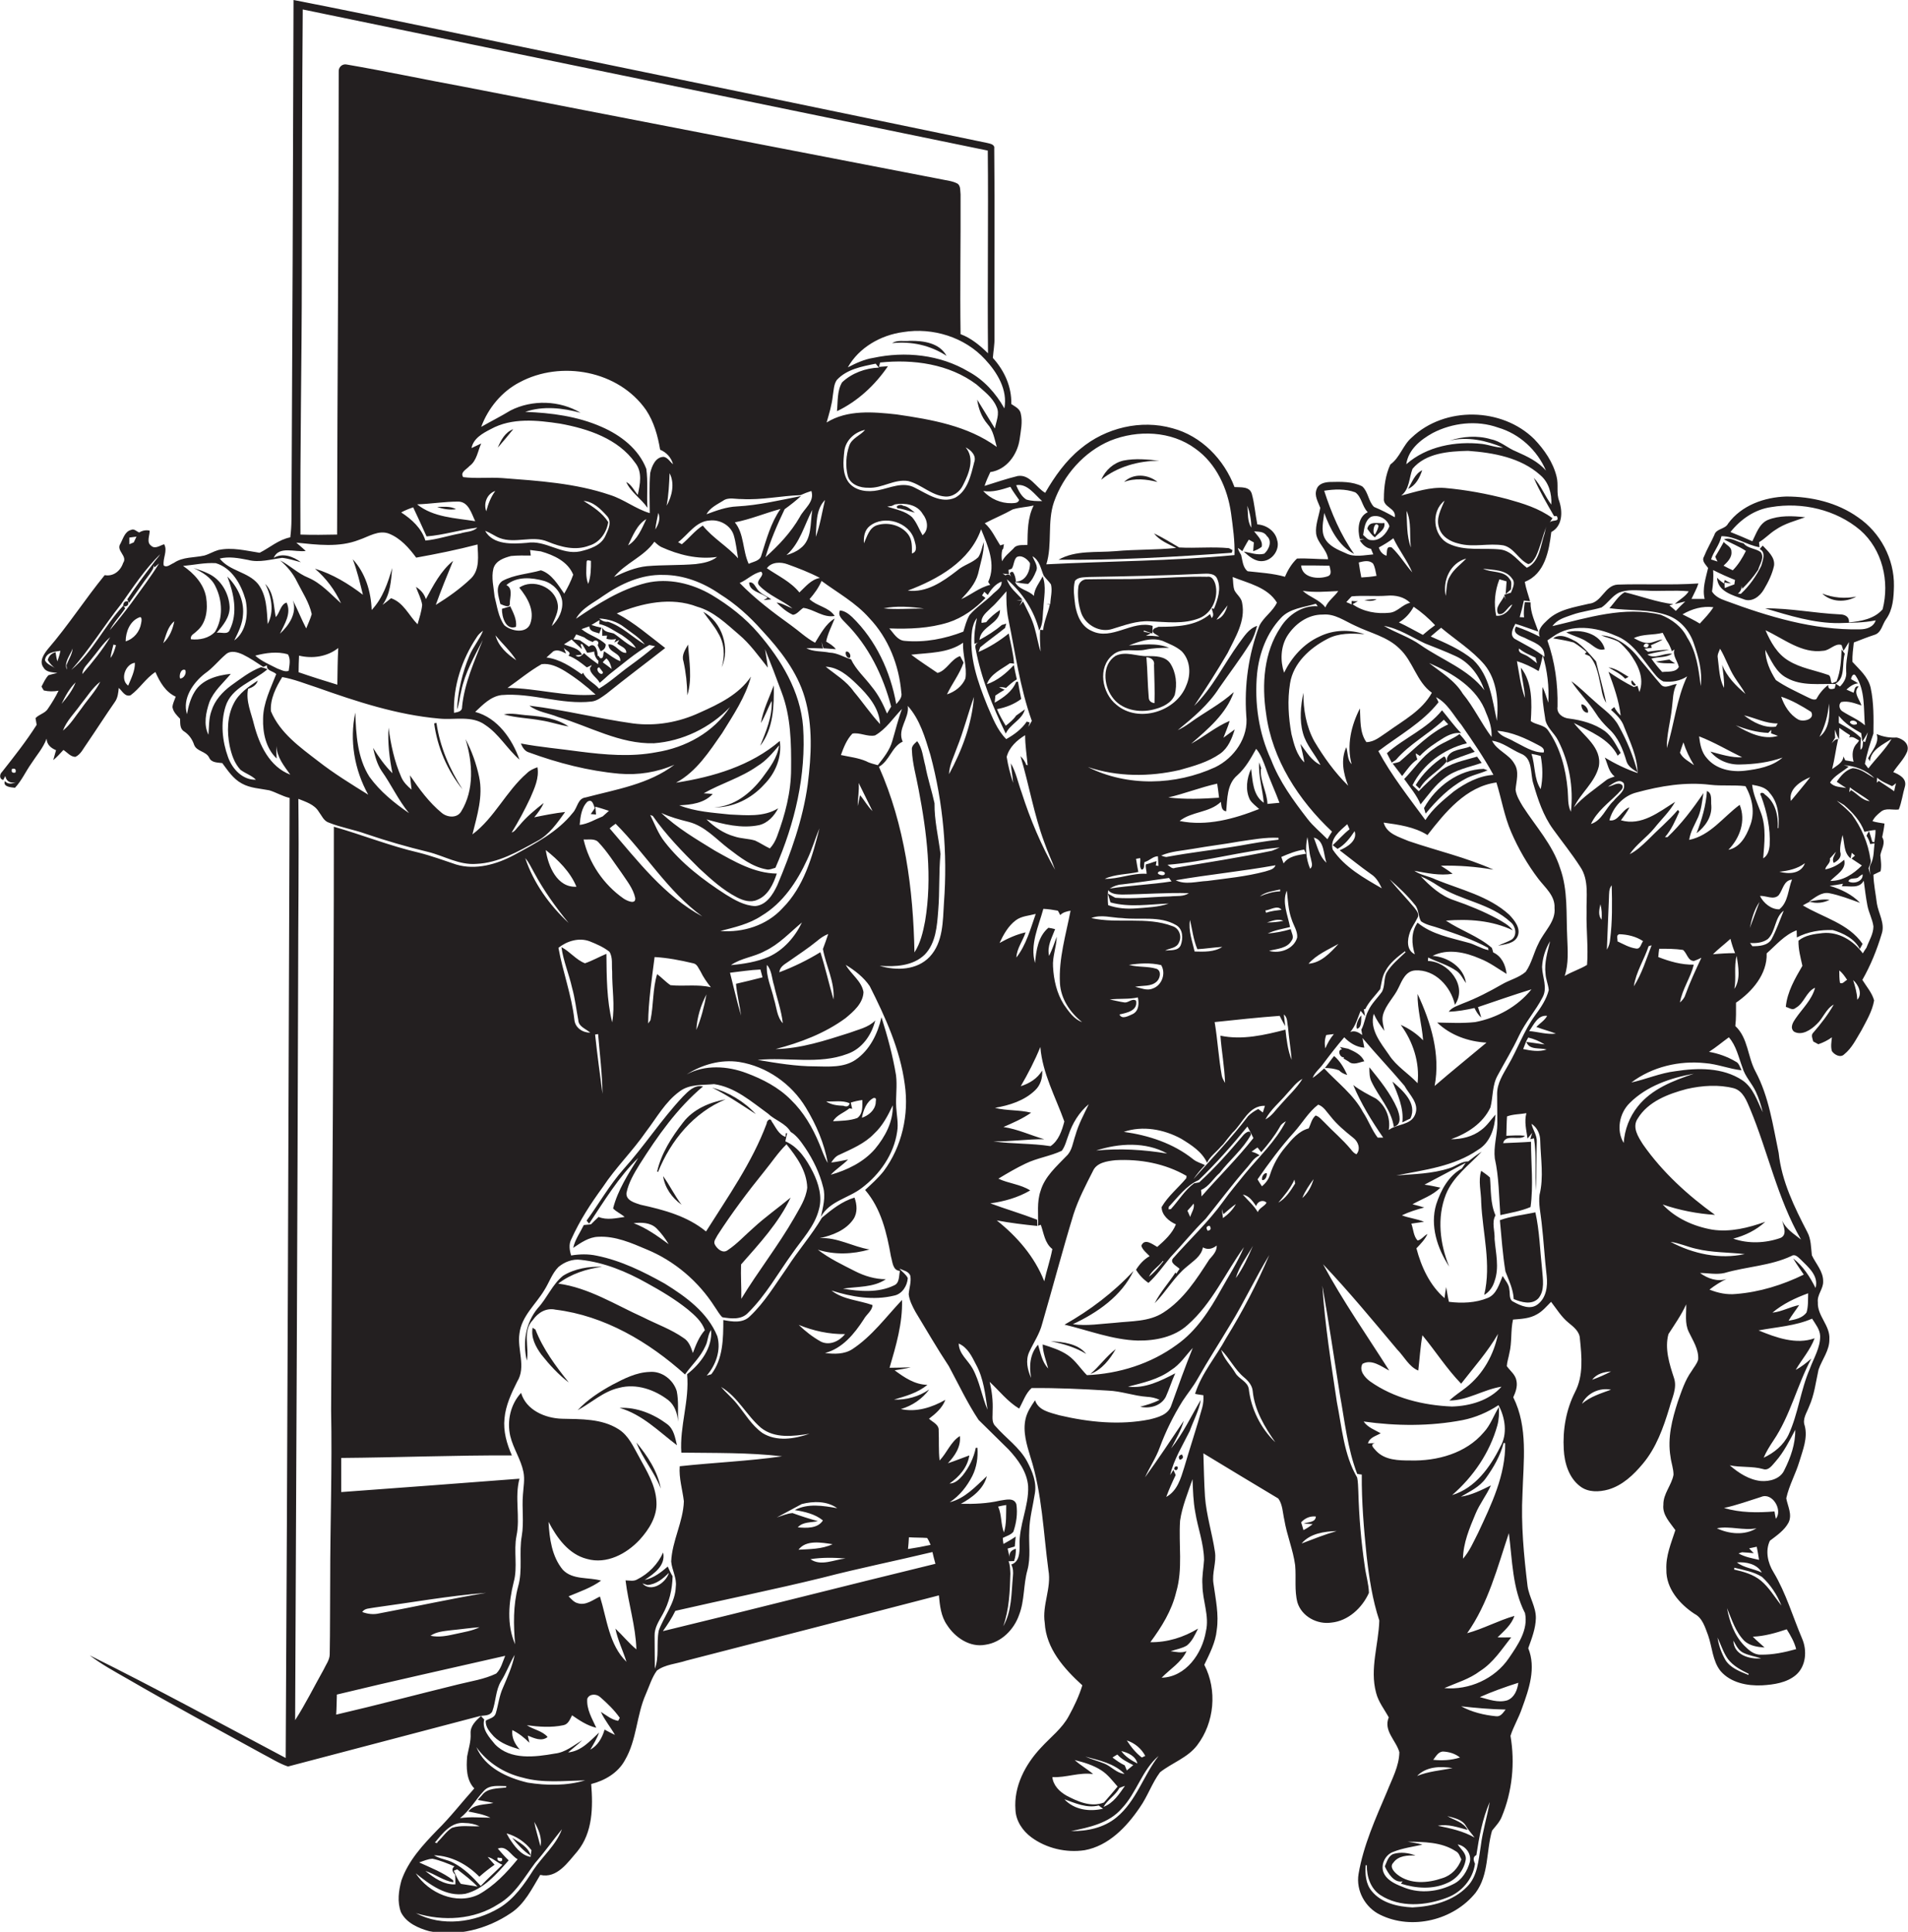 <?xml version="1.0" encoding="utf-8"?>
<!-- Generator: Adobe Illustrator 19.2.0, SVG Export Plug-In . SVG Version: 6.00 Build 0)  -->
<svg version="1.1" id="Layer_1" xmlns="http://www.w3.org/2000/svg" xmlns:xlink="http://www.w3.org/1999/xlink" x="0px" y="0px"
	 viewBox="0 0 827.5 837.7" enable-background="new 0 0 827.5 837.7" xml:space="preserve">
<g>
	<path fill="#231F20" d="M822.6,319.8c-3,0.2-5.9-0.3-8.7-1.5c1.3,3.9-2.1,7.3-3.7,10.5c0.3,0.4,0.5,0.9,0.8,1.3
		c0.3-4.9,5.7-7.3,9.4-9.7c-2.8,4.7-6.8,8.5-10.1,12.8c-0.5-0.6-1-1.3-1.5-2c0.9-4.4,2.2-8.8,3.7-13.1c0.1-6.6,0.2-13.4-1.2-19.9
		c-1.1-4.7-4.8-7.8-7.9-11.2c-0.1-2.8,0.3-5.6,0.6-8.4c2.9-1.1,5.8-2.3,8.9-3.3c3.1-0.9,3.4-4.5,5.1-6.8c3-4.2,3.3-9.4,3.4-14.4
		c0.2-11.7-5.9-23.2-15.6-29.8c-9-6.4-20.2-9-31.1-9c-9.5,0.3-19.4,3.8-25.2,11.7c-1.3,2.6-5.2,2.1-6,5c-1.4,3.2-3.2,6.1-4.5,9.4
		c-1.1,1.9,0.8,3.4,1.8,4.9c-1,4.4-2.6,8.9-1.5,13.4c-1.9,0-3.8,0-5.7,0c1-2.2,2.3-4.4,3-6.7c-11.7,0.8-23.5,0.1-35.1,0.5
		c-5.6,0.4-6.8,7.8-12.4,8.3c-6.2,1.5-13.1,2.4-17.9,7c-2,1.9-4.7,4.3-3.4,7.3c-3.3-1.7-6.8-3.2-10.3-4.4c-1.8,3,1.7,4,3.8,4.9
		c3.5,1.9,8.9,3.1,8.5,8.2c-3.9-3.1-8.5-5.3-12.9-7.8c-2.3-1.7-0.7-4.5,0.3-6.5c3.4,1,6.7,2.3,10,3.4c-1.4-4.1-3.5-8.2-3.4-12.7
		c-0.9,0-1.7-0.1-2.5-0.1c-0.3,2.2-0.6,4.4-0.3,6.6c-0.6,0-1.3-0.1-1.9-0.1c0.7-2.4,1.3-4.8,1.8-7.2c0.7,0.1,2.1,0.3,2.7,0.3
		c-0.8-2.8-1.8-5.5-2.3-8.4c8.7-3.4,10.5-13.4,11.5-21.6c4.9-2.6,5-8.8,3.4-13.5c-1.3-3.4-0.2-7-1.1-10.5
		c-1.5-6.2-5.3-11.7-9.7-16.3c-14-13.8-38.8-14.3-53.1-0.7c-3.9,3.3-5.1,8.7-9.3,11.7c-2.1,4.5-2.8,9.7-2.8,14.7
		c-0.5,4,5.5,4.1,4.7,8.2c-2.9-1.7-5.9-3.2-9-4.5c-2.5-2.5-2.5-6.6-5.1-8.9c-4.3-2.2-9.3-2-14-1.9c-2.3,0.1-5,0.7-5.8,3.2
		c-1.1,2.8,0.7,5.5,1.6,8c-0.6,3.7-2.2,7.4-1.8,11.2c0.6,4.2,4.7,6.8,5.2,11.1c-4.5,0-9-0.5-13.5-0.3c-2.3,2.2-4,5-5.2,7.9
		c-5.3-1.5-10.8-1.8-16.2-2.4c-2.1-1.6-2.2-4.6-2.8-7c-0.5-1-1.3-2-1.4-3.1c0.6,0.4,1.3,0.9,1.9,1.4l1-1.9c0.6-1.1,1.2-2.1,1.8-3.1
		c0.5,0.3,1.6,0.9,2.2,1.2c-0.1,1-0.2,2.9-0.3,3.8c1.3-0.4,2.6-1,3.7-1.9c0.6-2.7-1.8-4.7-3.3-6.7c2,0.2,4.3,0,5.5,2
		c2.5,2.1,1,5.9-1.1,7.7c-3,0.8-6-0.5-8.9-0.9c2.3,2,4.9,4.4,8.2,4.1c4.3-0.3,7.6-5.1,6.3-9.1c-0.8-3.9-4.7-6.6-8.6-6.8
		c-0.9-4.4-1.2-9-2.4-13.3c-1-3.3-4.8-2.7-7.5-2.9c-4.5-12-14.4-22.2-26.9-25.5c-13.7-3.9-29-0.2-39.9,8.9
		c-6.4,5.2-11.2,12-15.3,19.1c-4-2.3-6.6-8.1-11.9-7.3c-4.9,1.2-9.6,2.8-14.4,4.3c0.7-2.1,1.6-4.1,2.5-6c7-1,11.7-7.5,12.7-14.1
		c0.5-3.7,1.4-7.6,0.5-11.3c-0.4-2.1-2.5-3-4.1-4.1c0.2-7.5-3-14.5-8-20c0.2-2.9,0.8-5.8,0.7-8.8c-0.1-27.3,0.2-54.6-0.1-82
		c0.3-1.8-1.8-2.1-3-2.4c-58.9-12.2-117.8-24.4-176.7-36.5C210.2,17.1,168.9,8.1,127.3,0c-0.2,75.1-0.5,150.2-0.9,225.3
		c0,2.6-0.2,5.2-0.5,7.7c-5.1,1-8.9,4.5-13.3,6.7c-5.9-0.9-11.9-2.5-17.9-1.2c-2.1,0.6-4,1.8-6.1,2.4c-4.4,1-9.3,0.5-13.2,3.2
		c-1.3,0.5-3,2.2-4.4,1.1c-0.5-3.1,1.8-6.3,0.2-9.2c-1.8,0.5-4,2.3-5.7,0.6c-2.1-1.5-0.5-4.5-0.6-6.5c-1.6-0.4-3.2,0-4.6,0.8
		c-1.1-0.5-2.2-1.8-3.5-1.1c-2.7,0.7-3.4,3.8-4.6,6c-2,3,3.3,5.3,1.2,8.3c-1.1,3.4-4.2,6-8,5.3c-8.5,10.4-15.8,21.8-24.6,32
		c-1.7,2.1-4,5.4-1.9,8.1c1.2,2.1,3.9,2,6,2.3c-1.3,0.3-2.6,0.6-3.9,1c-1.3,1.4-2.1,3.2-3,4.9c0.2,0.4,0.7,1.3,1,1.7
		c2.1,0.5,4.3,0.5,6.4,0.1c-1.3,2.7-2.9,5.3-4.6,7.8c-1.2,2-3.8,2.4-5.4,4.1c0.1,0.7,0.4,2.2,0.5,2.9c-4.5,7.1-9.8,13.8-15,20.4
		c-1.2,1.1-1.2,3.2,0.5,3.5c0.2-0.4,0.7-1.3,0.9-1.7c0.5,2.5,2.3,3.2,4.6,2.7c-1.6,0.6-3.4,1.1-4.8-0.5c-0.9,2.6,2.8,2.7,4.4,2.9
		c2.9-3.1,4.6-7,7-10.4c2.3-3.6,5.2-6.8,6.7-10.9c0.1,2.6,1.9,4.1,4.1,5c-0.4,1.4-0.8,2.9-1.2,4.3c1.6-1.3,3-2.9,4.4-4.4
		c1.6,1,3.1,3,5.2,3c2.4-1.1,3.5-3.8,5-5.8c4.1-6,8-12.1,12.1-18c1.3-1.8,1.5-4,1.7-6.1c1.5,1.3,2.7,4,5.1,3.2
		c4-2.9,6.6-7.4,10.8-10.1c1.9,4.3,4.3,8.6,8.8,10.7c-0.5,1.5-1.3,2.9-1.4,4.5c0.3,2.1,1.9,3.6,3.3,5.1c0.1,2-0.2,4.3,1.8,5.5
		c2.1,1.4,3.5,3.4,4.3,5.8c1.1,2.9,5.1,2.7,6.5,5.5c1,2.3,3.6,2.1,5.7,2.4c2.4,3.2,4.7,6.8,8.4,8.8c3.7,2.1,8,2.2,12,3
		c3,0.9,5.7,2.6,8.8,3.3c-0.5,138.8-0.9,277.5-1.7,416.3c-28.3-15-56.4-30.3-85-44.5c5.1,3.9,10.8,7,16.4,10.2
		c19.3,11.2,39,21.8,58.5,32.5c3.7,1.9,7.2,4.2,11.1,5.5c27.8-7.3,55.5-14.6,83.3-21.9c1.8-0.3,4.3,0,5.3-2
		c1.6-4.3,1.4-9.1,3.8-13.1c2.3-3.6,3.7-7.7,5.9-11.4c-1,5-3.1,9.6-5.1,14.3c-1.6,3.5-2,7.5-3.1,11.1c-0.6,1.9-2.8,2.2-4.3,3.1
		c-0.3,2.8,1.8,5,3.5,6.9c3,3,7.2,4.4,11.2,5.6c-2.1-2.3-3.6-5.2-3.2-8.4c2.8,1.4,5.2,3.3,7.4,5.5l-0.7-3.1c2.7,1.1,6,2.7,8.6,0.6
		c-2.3-2.7-6.2-3.2-9-5.1c5.2,0.7,10.6,1.1,15.8,0c2.2-0.4,2.9-2.6,3.8-4.3c3.2,2.2,6.6,4.5,10.5,5.4c-1.8-4-4.3-8-3.9-12.6
		c0.9-2.2,4-2.2,5.6-0.7c3.1,2.7,6.1,5.6,8.5,9c-0.2,0.3-0.5,1-0.7,1.3c-2.9-0.5-5.1-2.4-7.5-3.9c1.6,3.6,4.2,6.6,6.1,10
		c-1.5-0.7-3-1.5-4.5-2.3c-1,3.5-2.9,6.9-6.2,8.7c1.4-2.4,2.9-4.8,3.8-7.4c-3.9,3.6-7.6,8-13.4,8.6c2-1.8,4.2-3.4,6.1-5.3
		c-3.8,2.3-7.3,5.3-11.9,5.8c-8.6,1.5-19.2,2.9-25.9-4c-2.5-3-5.8-6.6-4.7-10.8c-0.5-0.5-1-1-1.4-1.5c-2.2,2-4.7,4.3-4.5,7.6
		c0.2,3.4-0.9,6.6-1.5,9.9c-0.4,4.7-0.4,10.3,3.1,13.9c-5.4,6-10.3,12.4-16.1,18.1c-6.2,6.4-12.5,13.2-15.5,21.8
		c-1.2,4.4-1.9,9.3-0.2,13.8c2.3,4.6,7.5,6.9,12.2,8.2c12.2,2.5,25.2-0.9,35.4-7.8c6-3.9,9.2-10.6,12.8-16.6
		c7.3,1.7,12-5.5,16.1-10.2c6.7-8.2,6.8-19.2,6-29.2c5.9-1.5,11.6-4.8,14.6-10.3c5.2-8.8,5-19.5,9.1-28.7c1.5-3.4,2.6-7.2,4.8-10.2
		c3.6-2.7,8.5-2.9,12.7-4.3c36.5-9.4,73.1-18.8,109.6-28.3c0.4,4.4,0.9,9.1,3.5,12.8c3.5,5.5,10,9.9,16.7,8.6
		c6.9-1,12.4-6.6,14.6-13c2.4-6.2,1.8-13,3.6-19.4c1.5-5.6,0.5-11.4,0.8-17.1c0.1-5.4,1.6-10.7,2.4-16c0.9-4.9-1.1-9.7-3.3-13.9
		c-3.3-6.2-9.3-10.2-13.8-15.4c-1.8-1.7-1.1-4.4-1.2-6.6c0.2-4.3-0.3-8.5-1.3-12.6c4.2,3.9,7.8,8.6,12.8,11.6c1.7-3,2.8-6.6,5.4-8.9
		c11-0.1,22.1,0.4,33.1,1.1c5.8,0.2,11.2,2.3,17,2.7c1.9,0.1,3.7,0.5,5.4,1.3c-2.6,1.4-5.5,2.2-8.4,3c4.1,0.9,9-0.3,11.1-4.3
		c1.5-3.3,2.6-6.9,4.1-10.2c-6.3,3.3-13.1,6.7-20.5,5.8c6.5-1.7,13.2-3.1,18.7-7.2c3.9-2.4,6.4-6.4,9.4-9.6
		c-3.3,8.2-6.3,16.5-9.3,24.9c-1.3,4.1-5.8,5.2-9.4,6.1c-13,2.6-26.4,1.2-39.2-1.8c-4-1.2-9-2-10.5-6.5c-1.7,2.5-3.4,5-4.1,8
		c-1.3,5.6,0.5,11.3,2.1,16.6c5.1,15.9,5.6,32.7,7.8,49.1c1.4,7.7-2.8,15.1-1.6,22.8c0.6,11.2,8.4,19.9,16.3,27.1
		c-1.4,4.6-3.5,9-5.8,13.2c-2.9,5.5-8,9.3-12.1,13.8c-6.8,7.2-11.9,16.8-11.1,27c0.2,4.8,3.1,9.1,6.9,11.9
		c6.5,4.8,15.1,6.8,23.1,5.6c10.4-1.9,18.2-10.1,23.9-18.5c3.4-4.8,5.3-10.6,8.8-15.3c5.2-4.1,12-6.3,16.1-11.7
		c7.5-9.8,8.8-23.9,3.1-34.9c2.3-4.8,4.9-9.7,5.4-15.1c1-6.7-0.5-13.4-1.4-20c-0.8-4.7,1.4-9.3,0.6-14c-1.2-8-3.7-15.8-4.3-23.8
		c-0.4-6.3-0.5-12.5-0.7-18.8c10.8,6.6,21.7,13.1,32.5,19.6c1.9,2.6,1.9,6.2,2.6,9.2c1.1,6.7,3.8,13,4.7,19.7
		c0.5,5.4-0.4,10.9,1,16.2c1.9,6.1,8.6,9.6,14.7,8.7c7.3-0.7,13.4-6.4,16.3-12.9c-0.1-3.9-1.3-7.6-1.8-11.5
		c-1.6-10.8-2.5-21.6-2.8-32.5c-0.1-2-0.1-4.1-0.5-6c-5.8-9.9-6.6-21.7-8.8-32.7c-2.5-16.8-5.2-33.5-6.3-50.5
		c2.8,15.7,5.1,31.5,7.6,47.2c2.1,11.5,3.3,23.4,7.5,34.4c0.5,0.1,1.5,0.3,2,0.3c-0.1,11.8,0.9,23.5,2.1,35.3
		c1.1,9.5,2.5,18.9,5.5,28c-0.3,10.4-4.2,20.9-1.4,31.3c1,4,3.6,7.2,5.5,10.7c-2.4,5.8,3.2,10,4.6,15.1c-0.1,6.1-3.2,11.6-5.4,17.2
		c-4.9,11.5-10.2,23.2-12.3,35.6c-1.2,7.2,2.9,14.6,9.4,17.7c13.8,6.8,31.9,2.3,41.4-9.6c5.8-7.8,4.5-18,7.1-26.9
		c1.5-1.9,3.3-3.7,4.2-6c4.6-11,5.8-23.4,3.8-35.1c1.3-4.1,3.6-7.8,5-12c3-8.2,6.2-17.4,2.7-26c1.5-4.2,3.2-8.5,3.3-13
		c0.1-4.9-2.9-9.1-3.6-13.9c-1.6-13.3-2.9-26.7-2.2-40.1c0.4-14,2.5-28.8-4-41.8c1-2.2,1.9-4.6,1.4-7.1c-0.4-2.7-2.7-4.3-4.2-6.4
		c0.1-1.9,0.8-3.8,1.1-5.6c1.2-4.8,0.5-9.8,1.6-14.6c3.5-0.3,7.2-0.4,10.4-2.3c2.4-1.3,4.2-3.5,6.1-5.4c2.4,3.1,4.5,6.6,7.6,9.1
		c2.2,1.8,4.8,3.8,4.9,6.9c0.8,7.7,1.6,16-2.1,23.1c-3.9,7.7-5.4,16.4-4.9,24.9c0.3,5.9,2.2,12.3,7.1,16c3.5,2.7,8.2,2.5,12.2,1.4
		c6.2-1.8,11-6.4,15-11.2c5.8-6.9,8.9-15.6,11.5-24.2c1.1-4.2,3.5-8.6,2-13c-2-6.1-4.1-12.7-2.4-19c2.7-4.2,5.6-8.3,7.7-12.9
		c0.1,4-0.7,8.2,1.1,11.9c1.8,3.8,4.4,7.6,4.1,12c-0.5,1.9-1.9,3.4-2.9,5.1c-2.8,3.9-4.3,8.6-5.9,13.1c-2.5,7.7-4.6,15.8-3.2,24
		c0.3,2.6,1.3,5.1,1.3,7.8c-0.8,4.5-4.5,8.2-4.4,13c-0.5,4.4,2.9,7.7,5.2,11c-1.8,5.6-4.2,11.1-3.9,17.1c-0.2,8.2,5.8,15,12.2,19.2
		c3.5,1.8,4.6,5.9,5.9,9.3c1.8,5.1,1.9,11.1,5.4,15.5c4.4,5.1,11.6,6.5,18,6.2c5.1-0.3,10.7-1.1,14.7-4.5c4.4-3.8,4.9-10.6,2.7-15.7
		c-4.1-9.6-7-19.8-12.4-28.8c-2.5-4-3.7-9.3-1.6-13.7c3-2.3,6.3-4.5,8.1-7.9c1.7-3.5-0.4-7.1-1-10.5c1.2-5.6,4.1-10.6,5.7-16
		c1.5-5,3.7-10.2,2.3-15.5c-1.1-2.9,0.9-5.6,1.9-8.3c2.3-5.1,2.9-10.6,4.1-16c1.5-4.4,4.8-8.3,4.7-13.2c0.4-5.9-5.3-10.1-5-16
		c-0.4-3.3,2.4-5.8,2.3-9c0.1-4.4-3.2-7.7-4.9-11.4c-0.4-3.4-0.3-7-2-10.1c-5.6-10.8-11.1-22-12.4-34.3c-2.5-11.9-4.2-24.3-10-35.2
		c-3.5-6.4-3.2-14.6-8.8-19.8c0.4-3.3,0.3-6.7,0.3-10.1c7-4.8,13.6-12.4,13.3-21.4c4.1-3.6,7.7-8,13-10c0,0.8,0.1,2.3,0.1,3.1
		c4.7-2.5,10.3-3.4,15.6-3.2c4.5,1.3,9.5,3.8,11.7,8.2c0.4-0.7,0.8-1.5,1.2-2.2c-6.1-8.9-17.1-11.4-25.9-16.7c1-0.6,2-1.1,3-1.6
		c2.9,0.9,5.9,0.5,8.6-0.8c-3-0.5-6,0.3-8.9,0.7c2.6-1.7,5.4-4.2,8.7-3.6c4.6,0.9,9,2.6,13.4,4.2c-3.5-3.7-8.4-6-13.2-7.4
		c1.9-0.2,3.8-0.5,5.8-0.9c-0.1,0.3-0.4,0.9-0.5,1.1c3.4-0.2,7.5,1.2,9.5-2.4c0.5,3.6,0.9,7.2,1.6,10.8c0.6,3.1,2.2,5.9,2.6,9
		c0,3.3-1.9,6.2-3,9.2c-0.6,0.8-1.1,1.7-1.6,2.5c-4-5.5-10.5-9.5-17.4-8.8c-3.7,0.4-7.6,0.9-10.5,3.3c-0.1,3.7,0.9,7.3,1.7,10.9
		c-3.2,5.5-6.6,11.3-7.2,17.8c1.3,0.3,2.9,1.7,4.2,0.5c3.8-2,4.6-7.1,8.5-8.8c-1.4,5.3-5.5,9-8.5,13.4c-1.1,1.6-2.5,3.9-0.7,5.6
		c3.4,2,7.5-0.8,9.9-3.2c2.8-2.5,4-6.7,7.4-8.5c-2.5,4.4-5.6,8.4-8.9,12.2c-1.1,1-0.3,2.6,0,3.8c0.5,0.3,1.6,0.9,2.2,1.2
		c2.1-0.7,4.1-1.7,5.9-3c-0.2,2-0.6,4,0,6c1.1,1.6,3.7,3,5.3,1.4c3.4-2.7,5.3-6.8,7.5-10.4c2.2-4.2,4.7-8.3,5.5-13
		c-0.9-3.3-3.3-6-5.1-8.9c3.6-6.3,6.3-13,8.4-20c1.5-4.5-1.4-8.8-2.1-13.1c-0.5-4.2-1.4-8.3-1.5-12.5c1-0.5,2-1,3.1-1.5
		c0.5-2.3,0.1-4.7-0.1-7c0.5-2.7,2.4-5.2,0.8-7.8c0.4-1.9,0.8-3.9,1-5.9c-1.8-0.3-3.5-0.5-5.2-1c0.7-1.6,2.1-2.9,3.5-4
		c2.2-2,5.3-0.7,7.9-1.1c1.3-3.2,1.7-6.8,2.7-10.1c0.8-3.4-2.6-5.1-5.1-6.1c1.9-3,4.6-5.5,6-8.8C828.4,322.4,825,320.3,822.6,319.8z
		 M542.7,228.8c-1.8-2.8-1.4-6.3-1.7-9.5C542.1,222.4,542.7,225.6,542.7,228.8z M6.7,335c-1.4,0.3-1.9-0.2-1.5-1.6
		C6.6,333.1,7.1,333.6,6.7,335z M59.2,232.7c-0.4,0.8-0.8,1.6-1.2,2.5c-0.6,0.3-1.3,0.5-1.9,0.8c0-1,0-1.9,0-2.9
		C57.1,233,58.1,232.8,59.2,232.7z M31.5,281.2c-0.2,2.6-1.8,4.8-2.7,7.3c0.1,0.5,0.2,1.4,0.2,1.9C27.6,287.2,30.5,284.1,31.5,281.2
		z M24.9,286.8c-0.4-1.3-0.6-2.6-0.8-4c-1.8,0.5-2.9,1.6-3.4,3.4c0.9,1.6,2.2,2.8,3.6,3.9c-1.5-1.4-4-1.9-4.8-3.8
		c0.4-3.4,4-3.7,6.7-4.1C25.9,283.8,25.4,285.3,24.9,286.8z M32.8,295.9c-1.4,3.5-3.7,6.5-6.1,9.3C28.3,301.9,30.1,298.5,32.8,295.9
		z M35.4,307.1c-2.6,3.3-4.8,7.1-8.1,9.7c1.6-4.3,5-7.5,7.6-11.2c2.8-3.4,5.1-7.3,8.6-10C41.4,299.8,38.1,303.2,35.4,307.1z
		 M35.7,292.3c0.1-2.6,2.3-4.3,3.7-6.2c2.8-3.3,5.1-7,8.4-9.8C44.3,282,40.1,287.2,35.7,292.3z M47.9,285.3c0.3-2,0.8-3.9,1.3-5.8
		c0.3,0.1,0.8,0.2,1.1,0.3C49.7,281.8,49.2,283.7,47.9,285.3z M55.6,297.3c-3.7-2.6-1.2-9.4,2.9-9.9
		C58.6,290.9,56.9,294.1,55.6,297.3z M61.2,270.3c-0.6,3.6-3.1,6.7-6.7,7.8c0-4,1.8-8.7,5.7-10.3C61.8,266.9,61.4,269.5,61.2,270.3z
		 M55.6,260.7l0.4,0.7c3-4.2,5.9-8.5,9-12.6c0.7-1.1,1.8-2.3,1.6-3.6L67,246c0.5-0.4,1.5-1.3,2-1.7c-3.7,6-8,11.6-12.1,17.3
		c-3,4-6.1,7.9-9.3,11.7c1.8-3.5,4.6-6.3,6.7-9.5l-0.8-1.2c-8.2,8.7-13.3,20.2-22.6,27.9c8-8.9,14.2-19.2,21.6-28.5
		c5.3-7.5,10.4-15.3,17-21.7c-0.9,1.5-2.2,2.7-3.1,4.1c-3.9,5.1-7.7,10.2-11.2,15.5L55.6,260.7z M70.8,278.9
		c1.2-3.3,1.9-7.2,4.8-9.5C74.9,272.9,73.5,276.4,70.8,278.9z M209.9,776.5c2.5-2.7,6.4-2,9.7-2l-0.1,0.6c-3.6,0.5-8.1,0.1-10.5,3.4
		c-0.5,0.5-1.3,1.5-1.8,2c1.8,0.3,3.7,0.7,5.5,1l1.3,0.3c-3.8,0.9-8.2,0.3-10.9,3.7c3.3,0.7,6.6,1.2,9.6,2.7
		c-4.4,0-8.8-0.5-13.2,0.2C203.8,785,206.3,780.3,209.9,776.5z M215.8,805.5c0.4,0,1.3,0.2,1.8,0.2
		C218.7,807.9,215.1,807.3,215.8,805.5z M201.6,790.5c2.2,0,4.4,0.5,6.4,1.4c-4,0.2-8.1-0.6-12,0.7c-2.5,1.6-4.1,4.1-6.2,6.1
		l-0.2,0.5l-1-0.2C191.9,795,195.8,789.8,201.6,790.5z M207.9,813.8c2.1-1.9,4.3-3.6,6.6-5.2c-1-1.1-2-2.2-3-3.4
		c2.4,0.6,4.1,2.5,6.4,3.4c-3.1,3.1-6.4,6-9.4,9.2c-3.5-3.9-7.3-7.7-12-10.1c-2.6-1.4-5.7-1.6-8.3-3.2
		C195.8,804.7,202.7,808.5,207.9,813.8z M207.1,818.1c-2.4-0.5-4.8-0.8-7.2-1.2c-1.4-1.7-2.2-3.8-3.1-5.7c0.4-0.2,1.2-0.5,1.5-0.6
		C201.4,813,204.5,815.3,207.1,818.1z M187.6,806c3.3,0.7,6.4,2,9.5,3.3c-1.5,1.1-0.8,2.5,0.3,3.6c0.1,1.4,0.1,2.8,0.1,4.2
		c-5,0.3-9.4-2.9-13-5.8c4.2,1.3,7.8,4.3,12.2,4.9c-0.1-0.2-0.2-0.7-0.2-0.9c-4.4-3.4-9.7-5.4-14.7-7.7
		C183.6,807,185.5,806.1,187.6,806z M201.8,821.2c8-2,13.6-8.6,18.8-14.5c-1.7-1.6-3.2-3.4-4.7-5.1c3.8-1.6,5.7,3.1,8.6,4.6
		c-4.8,5.9-10.2,11.6-16.9,15.3c-9.7,4.7-21.7-0.6-27.3-9.2C186.4,817.2,193.5,822.6,201.8,821.2z M219.7,795
		c4.3,1.2,8.1,3.8,10.8,7.3c-0.1,0.7-0.3,2.2-0.4,2.9c-4.2-0.7-7.1-4.8-9.3-8.2C220.6,796.6,220,795.6,219.7,795z M231.3,810.9
		c-3.9,6.2-8.3,12.5-14.7,16.4c-10.7,6.4-24.9,8.3-36.2,2.3c11.8,3.6,25.2,2.9,35.7-3.9c7.2-4.1,11.2-11.5,16-17.9
		c4.1-4.7,7.7-9.8,11.6-14.6C241.2,800.1,235.3,804.9,231.3,810.9z M231.7,790c1.8,3.1,3.5,6.9,2.7,10.6
		C233.5,797.1,232.4,793.6,231.7,790z M228.9,773c-8.9-2.1-18.6-6.5-22.3-15.4c4.8,6.7,12,11.3,20,13.2c8.8,2.5,18.1,1.4,27.2,1.2
		C245.8,774.4,237.1,774.3,228.9,773z M798,426.2c-0.3-1.8-0.3-3.6-0.3-5.4c1.4,1.1,2.4,2.6,3.4,4.1
		C800.1,425.3,799.2,426.9,798,426.2z M805.5,433.5c-0.1-2.9-0.9-5.7-1.8-8.5C806,426.9,807.9,431.1,805.5,433.5z M808.9,321.8
		l-0.8-0.4c-0.4,1.1,0.1,2.9-1.2,3.7c-0.1-1.7,0.1-3.4,0.2-5.1c-2.8-2.8-6.2-4.6-9.6-6.5c0-0.8,0-2.3,0-3.1c2.6,3.3,6.1,5.5,9.7,7.5
		c0.1,0.9,0.4,2.8,0.5,3.7c0.8-1.3,1.7-2.7,2.4-4.1C809.8,318.9,809.3,320.4,808.9,321.8z M803.9,330.3c-1.2-0.2-2.4-0.4-3.6-0.6
		c-0.2-0.4-0.6-1.2-0.8-1.7c-0.2,2.8-3,4-4.9,5.5c1.1-4.3,1.6-8.7,2.6-13c-1.3-0.1-2,1-2.8,1.8c0.4-0.6,1.1-1.8,1.5-2.4
		c-0.1-1.2-0.1-2.4-0.1-3.5c0.5,1.4,1,2.9,1.8,4.2c0-1.3,0.1-3.8,0.1-5c1.5,1.1,3,2.2,4.7,3.2c-0.1,0.2-0.3,0.7-0.4,1
		c1.6-0.7,2.9,0.6,4.3,1.3l-0.7,1C803.3,324.3,803.1,327.3,803.9,330.3z M798.7,281.6c-0.2,4.7-0.4,9.5-2.2,13.9
		c-0.5,0.2-1.5,0.6-2,0.8c-0.8-1-0.2-3.4-1.8-3.7c-5.7-2-11.8-2.9-17-6.1c-4.9-2.9-7.8-8.1-10-13.2c8,3.7,15.7,10.2,25,8.9
		c2.9-0.1,5.2-3.5,8-2.5l0.8,2.5c0.9-1.2,1.6-2.6,2.4-3.8c-0.2,4.3-1.5,8.5-1.2,12.8c0.3,2.6-1,4.8-2.7,6.5
		c-0.7-0.4-1.3-0.9-1.9-1.3c4.4-2.4,2.6-8.8,4-12.9C799.6,282.9,799.2,282.2,798.7,281.6z M802.3,313.3c0.1-1.5,3.6-0.8,3,0.7
		C804.1,314.5,803.1,314.3,802.3,313.3z M804.8,293c4.2,6.3,3.4,14.3,4,21.5c-2.8-2.5-6.4-3.9-9.5-5.9c-1.5-0.7-2.2-3.1-0.7-4.2
		c3-0.6,5.9,0.6,8.7,1.5c-0.8-2.7-3.8-5.6-1.2-8.2c-1.8-0.5-1.7,1.5-2.2,2.7c-1.1-0.5-2.1-0.9-3.1-1.4c1.5-1.3,3-2.5,5.1-2.7
		c-0.8-0.5-2.3-1.4-3.1-1.8C802.9,293.5,803.8,291.6,804.8,293z M746.6,232.5c5.9,0,10.8,3.8,16.5,4.8c0-0.6-0.2-1.7-0.2-2.2
		c2.6-1.5,4.6-3.8,7.2-5.4c3.9-2.7,8.4-3.8,12.8-5.4c-5.4-0.6-11.2-0.9-16.3,1.2c-3.7,1.7-4.9,5.9-6.6,9.2c-3.1-1.4-6.3-2.7-9.5-4
		c4.4-5.5,10.5-9.8,17.6-10.8c13.5-2.3,28.2,1.1,38.7,10c9.6,8.4,12.8,22.2,9.7,34.3c-3.6,4.2-9.4,5.2-14.6,5.7
		c0.2-2.6-1.9-3.5-4.1-3.5c-10.8-0.5-21.4-2.7-32.3-2.6c10.5,3.1,21.1,6.5,32.1,6.4c5.3-0.2,10.6-0.1,15.9-1.2c-1,3-4.1,3.9-6.9,3.9
		c-20.1,0.4-39.6-5.5-58.2-12.4c-2.3-0.8-4.6-1.9-5.9-4c0.5-3.1,0.7-6.2,0.5-9.3c3.1,1.6,6.3,3,9.5,4.3c-0.1,0.5-0.3,1.4-0.3,1.9
		c-1.4,0.5-2.8,1-4.2,1.6c0-0.6-0.1-1.8-0.1-2.4c0.7,0.1,2.2,0.3,2.9,0.4c-1-0.5-1.9-1-2.8-1.5l-0.3,1.5c-1.1-0.7-2.1-1.5-2.9-2.4
		l-0.1-0.1c0.2,6,6.8,7.6,11.4,9.3c3.6,1.6,7.2-1.2,8.9-4.2c1.9-3.2,3.6-6.6,4.4-10.3c0.5-3.7-2.7-6.3-4.9-8.7
		c-0.5,0.5-0.9,1-1.3,1.5c2.8,1.4,1.3,4.9,0.7,7.2c-2.2,4.5-5.2,8.8-8.9,12.2c-0.4,0-0.9-0.1-1.3-0.1c1.2-0.9,1.7-2.1,1.6-3.4
		c0.1,0.5,0.2,1,0.3,1.3c2.6-2.5,4.9-5.2,6.9-8.2c0.7-2.5,2.9-5.3,1.1-7.7c-2.3-1.7-5.6-1.5-7.4-3.8c-2.8-0.5-5.6-2.9-8.5-1.7
		c3.1,1.7,6.5,3,9.5,5c-1.5,3-3.3,6-5.7,8.4c-1.3-0.6-2.7-1.3-4-2c1.7-1.6,3.8-3.6,3.4-6.3c0-1.9-2.3-2.7-3.3-4
		c-1.2,2.1-2.4,4.3-3.7,6.4c0.2,0.5,0.7,1.6,1,2.1c-0.7-0.2-2.1-0.7-2.8-0.9C743.1,239.2,745.8,236.3,746.6,232.5z M765.4,344.5
		c-0.6-1.1-2.8-1-1.6,0.7c2.5,6.8,4.1,14,3.7,21.3c-0.2,2.2-0.8,4.5-2.8,5.7c0.5-6.6,1.4-13.4-1-19.8c-1.5-4-3.3-7.8-3.8-12.1
		c2.7,0.5,5.8,1,7.5,3.4c3.8,4.2,4.3,10,3.9,15.4l-0.3,0C771.3,353.7,770,347.8,765.4,344.5z M756.8,334.2
		c-5.9,0.7-12.5-0.6-16.5-5.4c-2.4-2.6-3-6.2-3.4-9.5c6.5,2.5,12.5,6.1,18.7,9.1c-4.7,0.2-9.3-1.3-13.8-2.5c3.1,3.8,8,5.8,12.9,5.6
		c6.2-0.1,12.5-0.9,18.4-3C768.6,332.4,762.5,333.5,756.8,334.2z M752.8,314.5c4.5,1.8,9.2,3.1,14.1,3.3c0.3-0.3,1-1,1.3-1.3
		c0,0.4-0.1,1.1-0.1,1.5c0.8,0.3,2.3,0.8,3,1.1C764.8,321,758.1,317.7,752.8,314.5z M770.2,315.1c-5,0.7-9.9-1.9-13.8-4.9
		c4.9,1.1,9.4,3.6,14.6,3.5C770.8,314.1,770.4,314.8,770.2,315.1z M746.9,288.3c0.4,3.3,1,6.6,0.8,10c-2.1-4-2.1-8.6-2.7-13
		c-0.3-1.4,0.5-2.7,1-4c2.4,4,3.8,8.5,6.3,12.4c1.5,2.4,3.3,4.6,4.7,7.2C752.9,297.4,748.9,293.4,746.9,288.3z M743.1,263.3
		c-1.6,2.6-3.8,4.8-5.9,7.1c-2.4-1.5-5-2.7-7.5-4C733.8,264,738.4,262.7,743.1,263.3z M681.8,266.6c4.2-1.5,8.6-1.9,12.8-3.2
		c2.7-1.8,4.5-4.9,7.5-6.4c3.7-1.5,7.7-1,11.6-0.9c6.2,0.4,12.5-0.3,18.7,0.3c-1.5,2.4-4.1,3.6-6,5.5c1.1-0.3,3.4-0.8,4.5-1.1
		c-1.4,1.3-2.8,2.7-4.1,4.1c-0.9-0.8-1.8-1.6-2.8-2.4c0.4-0.1,1.2-0.3,1.7-0.5c-7.2-0.9-14.1-3.5-21.1-5.2c-2.8,1.6-4.4,4.6-6.6,6.9
		c8.6,1.3,17.7,0.2,25.9,3.4c5.3,2.1,9.1,6.9,10.8,12.2c2,5.8,3.7,12,2.9,18.2c-0.9-7.3-1.8-14.8-5.9-21.1
		c-2.3-4.7-6.7-7.9-11.4-9.8c-15.8-3.9-31.7,1.3-47,4.9C675.4,268.5,678.8,267.7,681.8,266.6z M734.7,331.8
		c-2.2-1.6-4.9-2.9-6.1-5.4c0.4-1.5,1-3,1.5-4.5C731.2,325.4,732.8,328.7,734.7,331.8z M714.5,283.8c3.1-0.9,6.3-1.3,9.4-2
		c-3.1-0.1-6.2,0.4-9.2,0.8c-0.4-0.3-1.1-1-1.5-1.3c0.8-0.1,2.4-0.3,3.2-0.4l-0.4-1.1c1.7-0.8,3.5-1.5,5.1-2.5
		c-2.6,0.2-4.9,2-7.5,1.4c-1.8-0.2-3.4-1.2-5-2c3.9-1.9,8.4-1.2,12.5-2.3c0.6,1.1,1.1,2.2,1.7,3.3c1,1.4,1.7,3,2.3,4.7
		c0.3-0.2,0.8-0.6,1.1-0.8c-0.9,2.7,1.4,5.1,1.9,7.6c-1.3,2.5-4.8,1.9-7.2,2.2c-1.7-1.8-3.3-3.8-4.7-5.8c2.9-0.9,6.3-0.3,9-2.1
		C721.5,283,717.6,286.1,714.5,283.8z M712.8,280.3c0.3-1.3,1.1-1.6,2.3-0.8C714.8,280.9,714.1,281.1,712.8,280.3z M673.6,276
		c7.9-5.7,18.6-4.1,27-0.4c6.9,2.5,11,9,15.3,14.5c1.6,2,3.1,4.3,5.5,5.4c3.6,0.4,7.3-0.2,10.3-2.2c-4.6,9.8-5.6,20.9-8.8,31.1
		c-0.1-5.9,1.6-11.5,2.2-17.3c0.5-3.5,0.3-7.3,2.1-10.5c-2.2,0.1-5.1,2.4-6.9,0.2c-3-3.4-5.8-7-8.8-10.5
		c-4.1-5.5-9.9-10.4-17.1-10.8c2.4,1,5.1,1.5,7.4,2.7c1.9,1.3,3.3,3.1,4.8,4.8c3.6,4.9,6.8,10.9,4.4,17.1c-0.2-0.7-0.6-2-0.8-2.7
		l-1.6,0.5c-3.8-1.9-7.5-4.2-11-6.6c2.3,6.2,4.5,12.4,5.3,19c-1.2-1.1-2.1-2.3-2.8-3.7c-0.5,0.4-1,0.8-1.4,1.2
		c2.3,2.1,4.7,4.3,5.7,7.4c2.5,6.4,5.8,13,5.8,20c-5-1.7-9.7-4-14.2-6.7c1.3,2.8,1.6,6.2,4.3,8.2c-1.3,0.5-2.7,0.8-3.8,1.7
		c-4.8,3.8-9.9,7.1-13.9,11.7c3-6.3,9.1-10.8,10.8-17.7c1.5-8.2-6.5-13.2-10.8-18.9c6.9,3.7,15.3,6.8,19,14.2
		c0.4-0.4,0.8-0.8,1.3-1.2c-2-3.4-3.7-7.1-6.9-9.5c-4.5-3.2-10-4.7-15.4-5.4c-2.7-0.2-5.6-2.1-5.1-5.2c0.2-9.7-1.1-19.5-4.4-28.7
		C672,277.1,672.8,276.5,673.6,276z M694.6,398.8c-1.6-1.9-1-4.5-0.5-6.7C694.7,394.3,694.8,396.5,694.6,398.8z M698.7,594.7
		c-2.6,1.4-5.4,2.6-8.2,3.6C692.5,595.7,695.6,594.9,698.7,594.7z M690,357.3c2.6-5.5,7.6-9.1,11.8-13.3c0.8-1.1,2.6-2,1.7-3.6
		c-1.9-1.6-4.1,0.5-6.1,0.7c2-1.1,4.7-3.8,6.8-1.5c1.1,3.4-2.7,5.4-4.4,7.7C696.3,350.5,694.8,355.8,690,357.3z M658.8,281.2
		c2.1,1.8,4.7,2.8,7.2,4c0.1,0.6,0.4,1.8,0.6,2.4c-1.8-1.3-3.4-2.9-5.4-3.7C660,283.3,658.4,283,658.8,281.2z M667.3,291
		c0.8-2.2,1.3-4.5,1.8-6.8c2,6.6,2.8,13.6,2.4,20.5c-0.8-2.3-1.4-4.6-2.5-6.8c-0.3,4.5,0.4,8.9,1.1,13.3c0.3,4.1,4,6.5,5.7,10
		c4.8,9.4,6.7,20.3,5.5,30.8c-1.5-2.9-1.1-6.3-1.4-9.5c-0.8-9.1-3.2-18.3-8.5-25.8c-1.7-2.5-5.2-2.3-7.5-4
		c0.5-7.8,0.8-16.8-4.3-23.2c0.3,4.4,1.6,8.7,1.8,13.2c-1.9-5.1-2.5-10.6-3.5-16C661.1,287.7,664.3,289.2,667.3,291z M667,323
		c1.3,0.7,3.1,1.5,2.5,3.3c-4.7,0.1-8.8-2.8-12.9-4.8c-2.4-1.5-5.6-2-7.2-4.6C655.7,317.4,661.5,320.1,667,323z M668.2,342.2
		c-3-4.6-2.3-10.3-4-15.3c1.3,0.2,2.7,0.5,4,0.9C669.1,332.5,669.2,337.5,668.2,342.2z M667.3,409c-2.1,4-3,8.7-5.6,12.4
		c-3,2.6-7,3.5-10.4,5.5c-5.4,3.1-11,6-16.8,8.2c-2.2,1-4.7,1.6-6.2,3.6c3.8-0.1,7.5-0.8,11.2-1.6c0.7,1.5,1.6,3,2.9,4.1
		c-0.4-1.5-0.9-3-1.4-4.5c7.7-2.6,15.4-5.3,23.2-7.7c-6,7.5-15,12.4-24.4,14.2c-5.5,0.6-11,0.3-16.5,0.2c5.7,5.5,13.6,8.3,21.4,8.7
		c-7.5,6.3-15.1,12.4-22.5,18.8c2.6-13.8-1.6-27.5-7.4-39.9c-0.1,6.8,1.9,13.4,2.4,20.1c-2.8-2.9-6.1-5.1-9.7-6.7
		c5.3,7.2,8.3,16.3,7.3,25.3c-4-4.3-9.2-7.3-12.4-12.3c-3.6-5.2-8.5-11-6.6-17.8c1.2,2.7,2.8,5,4.6,7.4c-0.4-2.3-1.2-4.6-0.6-6.9
		c1.2-4.5,4.9-7.7,6.8-11.9c1.5-3.1,3.1-7.2,7.2-7.4c8.6-0.5,15.4,7,17.2,14.9c5.7-8.2-3-18.8-11.7-19c0-0.4,0.1-1.1,0.1-1.5
		c4.1,2,8.6,3.2,12.4,5.9c1.8,1.3,2.7,3.4,4,5.2c-0.9-6.9-8-11.4-14.5-11.8c6.5-3.3,14.2-1.6,20.6,1.2c4.1,1.6,7.7,4.3,11.5,6.6
		c-0.4-3.9-2.2-7.7-5.8-9.3c-0.1-0.5-0.4-1.5-0.6-2c-5.9-5.1-13.5-7.5-19.9-11.8c9.8-0.8,20-0.1,29,4.2c-1.7-2.3-4.3-3.6-6.7-5
		c-6-3.2-12.3-5.8-18.7-8c-5.8-1.9-10.4-6.1-14.5-10.4c2.6,1.1,5.1,2.5,7.5,4.1c9.9,6.5,22.6,7.5,31.5,15.8c2.1,1.7,2.9,5.5,0.6,7.4
		c-1.9,1.2-4.1,1.8-6.1,2.8c3.1-0.7,7.1-0.9,8.5-4.1c1.5-3.5-1.4-7-3.7-9.4c-8.9-8.1-21-10.8-31.8-15.2c-3-1.5-6.6-1.9-9.3-3.8
		c5.5,1,11,2.2,16.6,1.3c-1.6-1.3-3.4-2.4-5.1-3.5c7.6-0.2,15.2,0.4,22.8,1.7c-11.8-5.3-24.5-8.2-36.8-12.4c-4.1-1.8-9.5-3.1-10.8-8
		c6.5,0.9,13.3,1.8,19,5.4c7.7-9.9,16.7-21,29.9-22.8c2.2,7.1,3.4,14.6,6.4,21.5c3.1,7.2,7.1,14.1,11.8,20.3c2.9,3.8,7.3,7.3,7,12.6
		C674.8,399.6,669.7,403.8,667.3,409z M596.8,476.4c-3.4-1.8-6.8-3.5-9.9-5.9c3.4,8.1,8,15.6,13,22.8c-0.6,0-1.8,0-2.4,0
		c-2.6-3.4-4-7.5-6.4-11.1c-4-7.5-11-12.7-16.8-18.9c-1.6,1.4-3.2,2.9-5,4.1c0.9-2.4,3.1-4,4.5-6c3-4,6-7.9,9.2-11.6
		c2.3,2.4,5.3,4.3,8.7,4.5c-0.2-1-0.6-3.1-0.8-4.2c5.9,7,12.3,13.7,18.2,20.7c2.1,3.9,6.7,7.7,4.6,12.6c-1.9,4.6-7.9,3.9-11.4,6.6
		C603.2,484.8,601,479.5,596.8,476.4z M580.5,409.3c-3.5,3.8-7.5,8.2-13,8.6C570.9,414,576,411.8,580.5,409.3z M567,363
		c0.7,3,0.6,6.2,1.5,9.2c0.2,1.5,1.2,3.3-0.3,4.5C566.4,372.4,566,367.6,567,363z M569.8,363.2c4.7,1.2,4.1,7.3,5.5,10.9
		C572.2,371.4,571.3,367,569.8,363.2z M565.1,317.9c1.4,5.2,5.2,9.1,7.6,13.8c-3.9-1.8-6.2-5.8-8.7-9.1c0.6,2.7,1.3,5.3,1.7,8
		c-3.4-3.2-4.5-7.9-5.6-12.3c-1.3-7.2-1.8-14.7-0.6-22c1.4-8.8,8.6-15.3,16.1-19.2c5-2.7,10.7-2.5,16.2-2.1c-6.4-2.1-13.4-2-19.5,1
		c-6.9,3.1-12.1,9-15.4,15.7c-1.7-5.2-1.5-11.1,1.3-15.8c3.3-5.3,9-9.5,15.5-9.4c5.2-0.5,9.5,2.8,14,4.8c6.5,3.2,13.9,4.7,19.2,9.9
		c6,5.5,7.4,14.4,14.1,19.2c-4.3,7.8-12.4,12-19.3,17c-2.8,1.8-5.6,4.4-9.1,4.4c-3-4.2-2.5-9.8-2.8-14.6c-3.8,7.4-5.8,16-3.6,24.2
		c-1.9-2-1.6-4.9-2.3-7.4c-2.5,5.3-1.3,11.4,0.8,16.7c-5.8-5.7-10.6-12.4-14.7-19.3c-3.5-6.4-4.8-13.8-4.7-21
		C564.1,306,563.5,312.2,565.1,317.9z M565,256.2c5.1,0.8,10.3,0.3,15.4,0.1c-1.7,2.5-4.4,4.2-5.6,7.1C572.3,260,568,259,565,256.2z
		 M601.7,258.3c3.5-0.3,7.3,0.5,9.9,3.1c-3.3,0.6-5.5,4-8.9,4.3c-5.5,0.6-11.5-0.4-16.1-3.7c0.6-0.3,1.7-1,2.3-1.3
		c-0.9,0-1.8,0-2.7-0.1l0,1.5c-0.6-0.3-1.7-0.8-2.3-1c0.8-0.9,1.5-1.7,2.3-2.5C591.2,258.1,596.5,258.7,601.7,258.3z M589.3,243.9
		c2-0.5,4.5-1.2,6.2,0.5c0.9,1.6,1.1,3.5,1.5,5.3c-2.2,0.4-4.4,0.6-6.6,0.7C590,248.3,589.6,246.1,589.3,243.9z M617.1,275.3
		c-3.5-1.8-6.9-3.8-10.4-5.4c2.7-1.6,4.9-4,6.4-6.8c3.4,2.3,6.5,5,9.3,8C620.6,272.4,618.8,273.8,617.1,275.3z M618,279
		c4.5,1.8,9,3.5,13.3,5.5c6.2,2.8,10.3,8.6,12.5,14.8c-7.1-9.2-18.4-13.1-27.7-19.6c-4.9-3.5-10.8-5.3-15.9-8.3
		C606.7,272.5,612.2,276.3,618,279z M584.3,357.4c0.3,0.7,0.7,1.4,1,2.2c-2.6,2-4.8,4.6-7.3,6.9c0.7,0.5,1.4,1.1,2.1,1.6
		c3.2-1.8,5.4-4.7,7.4-7.7c1.4,4.1-3.3,7-6.5,8.3c4.6,3.5,9,7.1,13.7,10.4c2.2,1.4,3.5,3.8,4.6,6.1c-7.8-4.5-16.1-9.1-21.3-16.8
		C576.6,363.7,581.2,360.2,584.3,357.4z M613.6,413.8c-3.7-1.8-3.3-6.3-2.1-9.6c0.8-2.2,2.2-4,3.2-6.1c1.1-1.7-0.4-3.3-1.3-4.5
		c-3.5-4.2-7.3-8.1-10.7-12.3c3.9,3.4,7.7,7,10.9,11c1.8,2,1.4,5,2.7,7.2c2.4,1.7,5.5,2.1,8.2,3.1c7.1,2.4,14.3,4.8,20.9,8.4
		c0,0.3,0.1,0.8,0.2,1c-3.2-0.6-6-2.6-9.1-3.3c-7.5-2.1-15.5-3.5-21.7-8.6C611.9,404.2,612.2,409.3,613.6,413.8z M609.3,412.5
		l0.3,0.4c-2.9,2.8-6.2,5.4-8.3,9c-1.2,2.5-0.6,5.6-1.9,8.1c-2,2.8-4.6,5.2-6,8.3c-1.4,2.6-1.6,5.7-3,8.2c0.1,0.6,0.3,1.8,0.4,2.3
		c-1.5-1.1-3.2-2.1-5.2-1.3c2.3-2.6,3.2-6,4.5-9.2l1.9,2.3l-0.5-3l0.6,0c1.6-3.3,4.3-5.8,6.5-8.7c0.6-2.6,0.8-5.5,2.3-7.9
		C602.7,417.6,606,415,609.3,412.5z M578.5,448.4c-1.6,1.9-2.8,4-3.7,6.2c-0.4-1.9-0.3-4,0.4-5.8
		C576.2,448.7,577.3,448.5,578.5,448.4z M630.5,343.2c-4.5,3.7-9.1,7.4-12.3,12.4c-7.1-9.7-14.7-19.3-20.4-29.9
		c8.9-6.8,19.1-12.3,26.1-21.2c-0.3-0.6-0.8-1.7-1.1-2.2c5,2.6,7.5,7.8,11,12c4.9,7.1,9.8,14.2,13.9,21.7
		C641.4,336.4,635.6,339.5,630.5,343.2z M646.9,319.6c-4.5-6-7.7-13-12.5-18.8c-3.5-5.8-9.4-9.2-14.6-13.3
		c10.1,4.4,21,10.8,24.8,21.8C646,312.5,647.1,316,646.9,319.6z M638.9,286.1c-5.4-4.5-12-7.3-18.4-10.1c1.5-1.3,3-2.6,4.5-3.8
		c6.3,5.3,13.4,9.7,18.8,16c5.5,6.7,6.2,16,5.4,24.4C647.2,303.3,646.1,293,638.9,286.1z M635.9,242.2c-2.3,2.5-5.3,4.5-7,7.6
		c-1.7,2.5-1.4,5.7-1.9,8.6C625.6,251.7,629,244.1,635.9,242.2z M653,260l-0.7-1.5c-0.9,2.4-4.2,4.9-2.5,7.7c2.7,0.8,3.8-3,6.1-4.1
		c-1.2,2.7-3.8,5.2-7,4.9c-1.1-5.2-0.6-10.8,1.4-15.8c0.8,0.2,2.3,0.7,3.1,0.9c-0.1,1.8-0.3,3.7-0.4,5.5c0.6-0.5,1.8-1.5,2.3-2
		c0-1.5,0.6-3.2-0.5-4.4c-2.5-4-7.9-2.7-11.6-4.6c4.3,0.6,9.9,0.3,12.6,4.3c1.6,1.8,0.2,4.2-0.5,6.1c-1,0.3-2,0.6-2.9,0.9L653,260z
		 M669.9,231.3c-1.8,5.2-2.1,12.3-7.7,14.9c-3.7-2.8-6.5-7.2-11.3-7.9c-7.5-0.9-15.6,0.9-22.7-2.6c-6.8-3.4-7.7-14-1.7-18.6
		c-1.5,3.7-3.8,7.6-2.4,11.7c1.1,3.9,4.9,6.1,8.5,6.9c6.4,1.8,13-0.3,19.5,0.8c4.6,1.1,6.5,6.2,10.7,8.1c1.7-0.3,2.5-2,3.3-3.3
		c2-4.2,2.9-8.8,4.6-13.1C670.3,229.3,670.1,230.3,669.9,231.3z M621.3,187.8c8.6-4.5,19.2-5.7,28.4-2.4c9.3,2.7,17,9.8,20.8,18.7
		c-3.4-4-8.2-6.2-12.9-8.3c-3.8-1.5-6.8-4.5-10.9-5.3c-5.9-1.8-12.3-1.3-18.1,0.6c7.9-1.9,16-0.1,23.3,3c-3.1,0-6.1-1.2-9.1-1.6
		c-11.5-1.3-24,1-32.9,8.8C610.8,194.9,616.1,190.7,621.3,187.8z M612.6,203.3c5.8-6.9,15.7-7.6,24.1-7.8c11,0.8,22.8,2.9,31.3,10.5
		c3.7,3.1,5.1,8.1,4.8,12.8c-2.8-3.7-4.4-8.2-7.6-11.6c2.5,5.8,5.7,11.2,8.8,16.6c0.3,0,0.9,0,1.2,0c1.5,3-2.4,1.1-3.3,3.1
		c0.5-0.7,0.9-1.5,1.4-2.2c-5.8-4.3-12.8-6.4-19.6-8.3c-8.8-2.3-17.9-4-27-4.8c-6.5-0.5-12.8,1.7-19,3.3
		C611.3,212.2,611.1,207.3,612.6,203.3z M611.9,237.4c-1.9-5-1.6-10.6-1.9-15.9C612.3,226.3,611.2,232.1,611.9,237.4z M612.5,248.2
		c-3.1-3.5-5.5-7.6-8.9-10.8c-2.6-0.9-1.9,2-2.3,3.6c-1.7-0.6-2.8-1.9-3.3-3.6c2.2-1.2,4.4-2.5,6.3-4
		C606.7,238.5,610.3,243,612.5,248.2z M594.6,224.1c3.2-1.2,7.1,0.9,8,4.1c-1.3,3.3-4.2,6.5-8,6c-1.5,0-2.3-1.4-3.4-2.2
		C591.7,229.1,591.9,225.8,594.6,224.1z M574.5,233.3c-1.7-3.4-0.5-7.3-0.2-10.9c2.6,6.9,6.1,14.2,13,17.8
		c-5.9-8.3-9.9-17.8-13-27.4c4.4-0.7,9.2-0.9,13.5,0.7c2.8,2,2.9,6.1,5.4,8.6c-4.3,2-4.5,7.7-3.4,11.7c0.5,0,1.4,0,1.9,0
		c-0.5,0.1-1.5,0.3-2,0.5c1.2,1.8,2.7,3.3,4.9,3.7c0.3,0.8,0.7,1.6,1,2.4c-4,0.3-8.2,1.4-11.9-0.5
		C580.2,238.4,576.3,236.8,574.5,233.3z M576.6,245.3c0.3,1.6,1.3,3.9-0.8,4.6c-4,1.4-11.1,0.8-11.5-4.7
		C568.4,245.2,572.5,245.2,576.6,245.3z M570.7,261.8c0.2,0.3,0.6,0.8,0.8,1.1c-6.5-0.5-12.7,3.6-16.1,9.1
		c-7.3,10.9-8.2,24.7-6.3,37.4c2.6,19.9,14.1,37.6,28.6,51.2c-0.7,1.1-1.4,2.2-2,3.3c-2.9-3-6.2-5.6-8.7-8.9
		c-6.1-7.9-12.1-16.1-15.7-25.5c-5.4-11.6-7.3-24.7-6.1-37.4c0.9-8.8,4.2-17.6,10.3-24.1C559.3,263.8,565.4,263.4,570.7,261.8z
		 M538.9,492.6c-5.9,7-12,13.9-18.8,20.1c-0.5,0.1-1.6,0.3-2.2,0.4c-4.1,3-6.7,7.5-10.1,11.2l-1,0.1l0.1-1.1c4-4.2,7.5-9.2,13-11.6
		c7.5-7.2,14.5-15.1,21.1-23.2c0.9,1.6,1.8,3.3,2.6,5c-7,8.9-15.1,16.8-22.5,25.3c0-0.7-0.1-2.1-0.2-2.8c3.5-1.5,5.3-5,8.1-7.4
		c4.3-5.6,10.1-10.3,13.5-16.5C542.5,489.2,539.7,491.5,538.9,492.6z M516.2,527.7c-0.4-0.9-0.8-1.8-1.2-2.7c0.9-1,1.8-2,2.7-3.1
		C518.2,524,516.7,525.8,516.2,527.7z M541.3,484c-7.3,9.6-15.7,18.3-23.7,27.3c1.5-2.2,3.2-4.2,5-6.1c-1.7-0.8-3.6-1.3-5.1-2.5
		c-8.6-6.9-19.3-10.4-30.1-11.9c8.2-2.8,17.4-1.1,24.9,3c4.4,2.7,9,5.6,11.2,10.4c1.3-2.8,4-4.6,6-7c0.3-0.3,0.8-0.8,1-1
		c1.3-1.7,2.6-3.3,4-5c4.5-4.1,7-11.9,14.1-11.7c-0.3,1-0.6,1.9-0.9,2.9c-0.5-0.4-1.5-1.1-2-1.5C544.1,481.7,542.6,482.7,541.3,484z
		 M492.7,372.4c0.5-0.1,1.3-0.2,1.8-0.3c0.3,1.6-0.6,3.6,0.6,5c1.5-0.1,0.9-2.3,1.3-3.3c2.1-0.5,3.6-2.5,5.8-2.5
		c0.1,1.4,0.1,2.8,0.2,4.2l-1.1-0.2l0.3-1.9c-1.6,0.4-3,1.1-4.6,1.4c-0.3,1.3,0.3,2.7,0.3,4.1c-6.2-0.4-12,2.3-18.2,2.2
		c4.5-2.1,9.8-1.9,14.6-3C493.3,376.2,493,374.3,492.7,372.4z M558.1,386.2c0.5,4.2,0.6,8.5,2.1,12.5c0.8,2.6,2.6,5,2.4,7.8
		c-1.4,5-7.5,7.2-12.2,5.8c3.4-0.9,7.9-1,9.8-4.5c1.2-1.5-0.1-3.3-0.4-4.9c-3.3,1-6.6,1.6-10,1.9c3.1-1.5,6.4-2,9.7-2.8
		C558.5,396.8,555.9,391.2,558.1,386.2z M549.5,400c2.3-0.7,4.8-1.8,7.1-0.7C554.3,399.8,551.9,400,549.5,400z M549.1,395.8
		c-0.1-0.2-0.2-0.7-0.3-1c2.2-0.2,5.2-2.5,7-0.3C553.6,394.8,551.3,395,549.1,395.8z M546.4,388.7c2.5-2,5.8-2.3,8.8-3
		c0,0.2,0,0.6,0,0.8C552.1,386.6,549.2,387.5,546.4,388.7z M523.6,382c-4.5,0.2-9.5,1.8-13.7-0.3c14.4-2.5,28.9-3.9,43.3-6.5
		c-0.7,1.9-2.8,2.1-4.5,2.7C540.4,380.1,531.9,380.9,523.6,382z M530.1,410.6c-3.5,2.3-8,2.1-12,2c-1-4.5-2.8-9.1-2-13.7
		c1,4.3,1.5,8.7,3.2,12.7C522.9,411.4,526.5,410.8,530.1,410.6z M481.6,391.3c8.2,2.3,16.9,0.8,25.3,0.5c-4.5,1.6-9.4,1.7-14.2,2.1
		c-4.1,0.3-8.2,0-12.1-1.4c-0.2-2.2-0.2-4.3,0-6.5c1.5,1.8,3.9,1.8,6,1.9c9.7-0.1,19.3-0.9,29-0.6c-2.3,1.6-5.3,1.1-8,1.4
		c-8,0.2-15.9,1.2-23.9,0.6c-1-0.6-2.1-1.2-3.2-1.8C480.9,388.7,481.2,390,481.6,391.3z M481.3,385.3c1.6-1,3.4-1.7,5.3-1.8
		c6.8-0.8,13.6-1.8,20.4-2.8c0.3,0.4,0.8,1.1,1.1,1.5C499.2,383.6,490.2,383.9,481.3,385.3z M551.7,368.9c-13.9,2.9-28,5.1-42,7.4
		c-1.4,0.7-2.3-0.7-3.4-1.3c16.4-1.3,32.3-6,48.7-7.5C553.9,368,552.8,368.5,551.7,368.9z M546.1,330.6c-0.4,5.9,1.5,11.6,2,17.5
		c-4.8-3.3-4.8-9.6-5.5-14.7c-1.9,4.1-2.6,9.2-0.5,13.4c1,1.6,2.6,2.7,4,4c-10.9,4.3-22.7,7.6-34.5,5.2c5.2-4.2,12.9-3.5,17.9-8.3
		c0.3,1.6,0.1,3.8,2.3,4.1c0.5-5.4,0.3-11.8,4.8-15.6c3.6-3.2,5.9-7.4,8.2-11.5c2.1,2.5,3.2,5.7,4.3,8.7c1.7,5,4,9.8,5.8,14.7
		c-1.7,0.2-3.5,0.3-5.2,0.5c-0.2-5.1-3.2-9.9-2.9-15l0.2-0.4C546.7,332.3,546.4,331.4,546.1,330.6z M506.7,345.8
		c7.2-1.7,14-4.4,21.2-6c0.3,2,0.6,4.1,0.8,6.1C521.4,346.4,514,346.7,506.7,345.8z M517.2,368.1c6.8-1.2,13.6-2,20.3-3.2
		c5.6-0.8,11.3-1.9,17-1.6l0,0.8c-5.6,0.6-11.2,1.6-16.8,2.6c-10.6,1.8-21.2,2.9-31.8,4.9c-0.8,0-1.6-0.4-2.3-0.6
		C507.9,369.1,512.7,368.9,517.2,368.1z M505.2,378.5c0.2,1.6-2.4,1-3,0.3C502,377.4,504.6,377.6,505.2,378.5z M486.7,398.1
		c7.8,0.9,16.2-1.1,23.3,3c3.1,1.7,3.2,5.8,2.1,8.7c-1.1,2.7-4.5,2.1-6.8,2.4c2-1.1,5-1,6-3.5c1.4-2.7,0.1-6.2-2.8-7.1
		c-11.3-4.3-23.6-0.9-35.2-3.5C477.5,396.4,482.2,398,486.7,398.1z M492.7,433.9c-1.7-1.1-3.2,0.9-4.9,0.8c-2.2-0.3-4.4-0.9-6.5-1.3
		c4.1-0.5,8.2,0,12.2-0.9c0.5,2.6,0.5,5.8-2.2,7.2c-1.7,0.7-4.7,2.6-5.8,0.2C488.6,439.2,493.6,438.3,492.7,433.9z M492.3,427.9
		c3.2-0.7,7,0.1,9.5-2.4c1.4-1.4,2-4.5-0.2-5.4c-3.9-1.2-8-0.6-12-1.7c4.6-0.7,9.4-1,14,0.1c2.2,3.6,0.3,8.9-3.8,10.2
		C497.4,429.7,494.7,428.4,492.3,427.9z M506.2,500.2c-10.2-1.7-20.5-2.3-30.8-1.3C485.2,495.7,496.9,495,506.2,500.2z M529.3,449.1
		c0.5,6.9,1.8,13.6,2,20.5c-0.5-1-1.2-2-1.4-3.1c-1.4-7.7-1.8-15.5-3.1-23.3c9.4-1,18.8-2,28.2-2.7c0.8,1.5,1.5,3,2.4,4.4
		c-0.2-1.7-0.4-3.3-0.6-5c1.7,1.3,1.4,3.6,1.8,5.4c0.4,4.8,1.2,9.5,1.6,14.3c-1.7-4.1-2.2-8.7-2.7-13.1
		C548.5,448.8,538.8,451.1,529.3,449.1z M558.1,474.3c2.2-2.3,4-5,6.8-6.5c-2.6,4.2-6.3,7.5-9.5,11.2c-2.1,2.2-3.8,5-6.6,6.4
		C551.1,481.1,555,478,558.1,474.3z M556.7,374.4c-0.3-0.9-0.7-1.8-1-2.8c3.2-1.4,6.5-2.7,9.9-3.2c0.2,0.5,0.6,1.4,0.8,1.8
		C562.9,370.8,558.9,371.2,556.7,374.4z M553.8,261.3c-1.8,3.9-5.7,6.2-7.6,10c-4.7,12.4-6.6,25.8-5.7,39
		c1.1,9.4-5.2,18.4-13.5,22.4c-17.2,7.9-38.1,8.5-55.2-0.1c12.8,4.3,26.7,4.3,39.8,1.3c6.1-1.7,12.3-3.4,17.6-7.1
		c3.5-2.5,5.1-6.6,6.3-10.5c-1.7,1.2-3.2,2.4-4.9,3.6c0.9-2.4,2-4.8,2.7-7.3c-6,2.5-11,6.8-16.7,9.9c7.3-6.4,15.2-12.9,18.5-22.4
		c-5.8,5.3-12.8,8.8-19.1,13.4c-1.7,1.2-3.4,2.3-5.2,3.1c6.6-5.4,13.3-11,17.9-18.2c4.5-6.5,9.3-12.8,13.5-19.5
		c1.5-2.3,2.3-4.9,3-7.5c-3.7,1.2-5.7,4.7-7.9,7.6c-6.5,9-11.4,19.3-19.4,27.1c5.1-7.5,9.9-15.1,14.5-22.9
		c3.3-6.8,7.9-13.9,6.3-21.8c-0.3-2.2-2.3-3.5-3.3-5.4c-0.7-1.9-0.5-3.9-0.8-5.8C541.3,252.9,549.7,254.6,553.8,261.3z M435.2,488.7
		c4.1-1.8,8.3-3.6,12-6.2c-5.1-1.3-10.5-0.8-15.7-2.1c6.3-1.1,12.8-3.1,17.5-7.7c2.3-2.2,3.2-5.4,3-8.5c-2.1,3.5-5.5,5.6-9.3,6.8
		c3.2-5.5,6.1-11.1,8.5-17c0.9,11.4,6.6,21.7,10.4,32.3c-1,3.9-2.5,8.4-6,10.7c-8.3-1.3-16.7-0.9-24.9-2.1c7.4,0.2,14.8-1,22.2-0.9
		C447,492.3,441.3,489.6,435.2,488.7z M452.9,365.2c1.4,4.1,3.3,8,4.7,12c-6-10.6-10.8-21.9-14.5-33.5c-1.6-4.3-2.4-8.8-4.7-12.7
		c0.2,2.9,0.8,5.7,1,8.5c-1.2-3.7-2.2-7.4-2.8-11.3c1.1-4.2,4.4-7.2,8-9.4c0,4.4,0.7,8.7,1.1,13l-0.6-0.1c-0.5-1.5-1.4-2.7-2.5-3.8
		C446.3,340.3,448.4,353.1,452.9,365.2z M440.5,399.1c2.5-1.9,5.7-2,8.7-2.8c-2.3,6.5-4.1,13.4-8.4,18.9c0.2-4,2.8-7.2,4-10.9
		c-4,0.9-7.7,2.6-11.3,4.6C435.2,405.3,437.2,401.6,440.5,399.1z M461.4,435.6c-3.1-4.9-4.4-10.7-4.7-16.4c-0.3-4.4,1.5-8.6,1.6-13
		c-1,2.8-2,5.6-3.3,8.3c-1-4.2,1.2-7.8,2.6-11.6c-0.7-0.2-2.1-0.5-2.9-0.6c-4.5,3.8-5.3,9.8-5.8,15.3c-2.3-8,1.5-15.8,3.6-23.5
		c2.1,0.1,4.2,0.4,6.3,0.8c0.3,0.5,0.8,1.4,1,1.9c1.2-1.2,2.8-1.6,4.5-1.9c-2,10.4-5.2,20.8-4.6,31.5c0.4,6.7,4.4,12.7,9.6,16.8
		C465.8,442,463.5,438.6,461.4,435.6z M466.3,262.3c-0.4-3.4-1-7-0.1-10.4c1.4-1.8,4-1.5,6.1-1.7c16.4-0.3,32.9-0.6,49.3-1.4
		c2.2-0.1,5.3-0.3,6.3,2.2c1.9,4.3,0.2,9-1.4,13l-1-0.2c0.3,1.4,1.3,3,0,4.2c-0.2-0.4-0.5-1.3-0.7-1.7c-6.3,5.3-14.7,5.5-22.4,5.5
		c-0.4,0.2-1.2,0.5-1.6,0.6c-2.3,1.8,0.6,2.6,2,3.6c-2-0.2-3.9-0.4-5.8-0.3c0.5-0.3,1.7-0.8,2.2-1.1c-0.8-0.2-2.4-0.5-3.2-0.7
		l0.1-0.5c0.9,0.3,2.7,1,3.7,1.3c0-0.8,0.1-2.4,0.1-3.3c-8.8-2.6-17.7,6.5-26.4,2.2C469,271.7,467,266.8,466.3,262.3z M532.4,262.5
		c-0.8,2.6-2,5.3-4.8,6.2C529.2,266.6,530.8,264.5,532.4,262.5z M489.6,279.9c4.6-1.8,9.7-3.7,14.6-2c2.9,1.3,5.9,2.4,8.3,4.5
		c3.8,3.9,4.1,10,2,14.8c-4.3,11.4-20.8,16.5-30.3,8.4c-6.3-5-8.3-16.2-1.6-21.6c4-3.5,9.5-1.2,14.2-2.3c3.4-0.7,6.8-0.8,10.2-0.8
		C501.5,278.6,495.3,279.6,489.6,279.9z M457.1,217.7c4.1-11.6,13-21.8,24.4-26.6c11.9-4.8,26.5-4.3,37,3.5
		c9,6.4,13.9,17.2,15.4,27.9c0.8,6,1.7,12.1,1.5,18.2c-27.1,2.6-54.4,2.6-81.6,4C456.5,236,454.1,226.5,457.1,217.7z M455.8,253.4
		c0.7,2.8-0.2,5.7-0.3,8.6c-0.4,0-1.3-0.1-1.7-0.1c0.4,0.1,1.1,0.2,1.5,0.3c-0.8,3.7-2.5,7.2-2.9,11c-0.3,0-0.9-0.1-1.3-0.1
		c-0.2,3.1,0,6.3,0.2,9.4c-1.1-3.3-1.6-6.8-2.6-10.2c-1.1-4.1-3.2-7.7-5-11.5c-0.5,0.6-1,1.2-1.5,1.8l1.2-2.3
		c-0.6,0-1.9,0.1-2.6,0.1c0.7-0.1,1.9-0.3,2.6-0.4c-2.4-2.8-5.6-5.1-6.7-8.8c6.7,5.8,11.8,13.5,14,22.2c1.8-2.9,1.4-6.4,1.8-9.6
		c0.2-4.6,1.4-9.4-0.3-13.9c-1.4,2.8-3.6,5.3-3.8,8.5c-2.4-2.6-6.6-2.6-8.2-6.1c1.8,0.5,3.7,0.8,5.7,0.9c1.6-1.4,2.6-3.4,3.4-5.4
		c1.2-2.3-0.8-4.5-1.5-6.6c3.1,1.8,3.6,5.5,4.9,8.5C453.7,251,454.9,252.1,455.8,253.4z M411.6,335.7c0.1-4,2.1-7.6,3.4-11.4
		c2.9-7.2,4.8-14.8,7.4-22.1C421.5,314,417.2,325.4,411.6,335.7z M423.3,591.7c3.3,6,4,12.9,5,19.6c-2.5-5.8-3.4-12.3-6.5-17.9
		c-2-3.6-5.9-6.3-6-10.8C419.7,584.3,421.5,588.2,423.3,591.7z M416.4,284.5c-4,1.3-5.8,6.3-9.8,7.3c-3.8-2.6-7.7-5.1-11.4-7.9
		c7.6-0.9,16-0.6,22.5-5.2c-0.3,5.2,1.8,10.3,1,15.5c-1.4,3.4-4.6,5.8-8,6.9c2.2-4.7,5.5-8.8,7.2-13.8
		C417.4,286.4,416.9,285.4,416.4,284.5z M386.4,544.8c0.7,2.3,0.7,6.1,3.9,6.3c-0.5,2.2-0.1,5.3-2.6,6.3c-6.8,3.3-14.9,2.6-22.1,1.4
		c6.2-1,13.2-0.4,18.6-4.1c-4.7,0-9.3-1.4-13.4-3.5c-5.5-2.8-11.2-5.5-16.1-9.3c7.2,2.3,15.1,2,22.4-0.1c-7.3-1.2-14-5.4-21.6-4.9
		c5.5-1.2,11.3-3.4,14.6-8.2c1.9-2.8,1.6-6.4,0.5-9.4c-5.4,1.6-9.9,5.2-14.1,8.7c-4.5,7.6-10.4,14.3-15.2,21.8
		c-5.1,7.2-9.6,14.9-16.1,21c-3.1,3.1-7.7,2.3-11.5,1.6c0,8-0.1,16.9-5.2,23.5c-0.5,0.2-1.5,0.4-2,0.6c4-4.6,6.3-11.1,4.6-17.1
		c-4.2-10.3-13.6-17.1-22.8-22.8c-9.3-5.2-19-10-29.5-12.1c-3.7-0.8-7.4-0.7-11.1-0.1c-0.7-2.3-1.1-4.9,0.1-7.1
		c3.6-8,8.4-15.4,13.6-22.5c5.6-8.5,13-15.7,18.8-24.1c4.6-6,8.3-12.9,14.5-17.4c4.3-3.3,9.9-2.7,15-3.2c9.1,1.3,16.2,7.6,23.4,12.8
		c3,2.9,7.6,4.1,9.8,7.9c2.7,1.6,4.5,4.3,6.3,6.9c3.5,5.2,6.3,11,7.8,17.1c1.2,4.3-0.1,8.7-1,12.9c3.7-6.9,12-8.1,17.8-12.6
		c7.8-5.9,13.9-14.6,15.3-24.4c0.6-3.5-0.2-7-0.4-10.5c-0.3-4.7,0.5-9.3-0.1-14c-1.4-8.5-3.7-16.9-6.3-25.1
		c-1.6,7.1-5.1,14.3-11.3,18.5c-5.1,3.4-11.5,2.9-17.4,2.8c-8.4,0-16.7-1.4-25-2.8c12.9-1.3,26.5,2.1,38.9-2.6
		c6.4-2.2,10.5-8.2,12.1-14.5c-3,3.1-7.4,3.9-11.3,5.4c-10.4,3.3-20.9,6.8-31.9,7c10.7-2.8,21.3-6.8,30.3-13.4
		c3.5-2.9,7.6-6.4,7.8-11.3c-0.8-4.8-5.4-7.7-7.7-11.8c4,2.4,7.8,5.4,10.4,9.2c6.8,13.5,13.2,27.5,15.2,42.6
		c1.9,13.1-1.2,27-9.2,37.7c-2.4,3-5.2,5.5-8,8.1C382.2,524.1,384.6,534.7,386.4,544.8z M366.7,675.8c-5,0.5-10.7,3.5-15.2,0.3
		C356.5,675.3,361.6,675.4,366.7,675.8z M346.3,672c3.3-4.4,10-3.1,14.8-2.4C356.4,671.8,351.2,671.7,346.3,672z M344.7,654.8
		c4.3,0.7,8.8,1.7,12.2,4.5c-2.3,3.6-7.2,3.3-10.9,3c2.2-2.5,5.8-2,8.7-2.7c-3.7-1-7.4-2.2-11-3.5c-2.4,0.2-4.6,1.2-6.8,1.9
		c3.6-2,7.2-3.8,10.8-5.8c5-1.3,11-1.4,15.4,1.8C357,652.9,350.3,651.8,344.7,654.8z M330.7,621.4c-4.7-3.3-7.6-8.4-11.2-12.8
		c-2.1-2.6-4.7-4.7-6.8-7.2c7.3,4.3,11,12.3,17.3,17.7c6,4.8,14.1,3.7,21.1,2.6C344.5,624,336.8,625.2,330.7,621.4z M346.4,574.5
		c6.4,2.6,13.2,4.1,20.1,4c-2.4,3-6.6,5.1-10.4,3.3C352.5,579.8,349.3,577.3,346.4,574.5z M246.6,400.2
		c-8.3-7.7-15.2-17.3-18.8-28.1c1.6,1.8,2.6,4.1,3.8,6.2C235.8,386.1,241,393.4,246.6,400.2z M236.7,368.6
		c5.4,4.3,10.6,9.4,13.3,15.9C241.6,385,237.7,375.5,236.7,368.6z M255.8,408.2c3,1.2,6,2.5,8.5,4.5c1.6,2.5,0.9,5.8,1.2,8.6
		c-0.1,7.3,1.3,14.8,0,22c-2.4-9.7-2.4-19.8-2.5-29.7c-3.1,1.3-6.1,3-9.3,4.1c-3.9-1.5-6.5-5.1-10.2-7c0.8,6,3.3,11.7,4.6,17.6
		c1.3,4.6,1.8,9.3,2.7,14c0.1,2.9,3.3,3.8,5.2,5.5c-3.3,0-6.6-2.1-6.9-5.7c-1.2-10.6-5-20.6-6.9-31.1
		C245.8,408.1,251.1,406.4,255.8,408.2z M258.5,353.2c-0.1-0.8-0.2-2.5-0.3-3.4c2,0.5,4,1.2,5.9,1.8c-0.9,0.8-1.8,1.6-2.7,2.4
		c-3.3,1.3-6.4,3.3-10,3.7c0.3-3.5,0.8-7.6,3.4-10.1c2.2-1.3,2.5,1.4,3.2,2.8c-0.6,0.9-1.2,1.8-1.8,2.6
		C256.8,353.1,257.9,353.1,258.5,353.2z M310.1,368.9c-8.1-5-16.4-9.8-23.3-16.4c3.8,1.8,7.9,2.9,11.9,3.9c7,1.8,11.8,7.4,17.3,11.6
		c5,3.8,10.2,7.9,16.5,9c1.3,0.3,2.5-0.4,3.8-0.7c8.4-19.2,13.4-40.2,12-61.2c-1.2-15.3-9.5-29-19.3-40.4
		c-5.7-6.7-12.8-12.2-20.3-16.7c-8.5-5-18.8-7.5-28.5-5.2c-11.2,2.8-21,9.1-30.4,15.5c2.6-4.7,7.7-6.9,11.8-9.9
		c7.7-5.3,16.6-9.4,26.1-9.1c8.8,0,17.3,3.3,24.5,8.3c6.9,4.3,12.9,9.7,18.3,15.8c7.8,8.4,15.2,17.8,18.5,29
		c3.6,12.3,2.9,25.3,1.3,37.8c-2.1,15.2-7.3,29.7-13.2,43.7c-1.9,4-4.7,8.6-9.6,9c-4.7-0.2-8.8-2.6-12.7-5
		c-9.8-6.3-19.3-13.5-26.5-22.8c-2.8-3.5-4.3-7.7-6.3-11.7c0.3,0.1,0.8,0.3,1.1,0.4c5.8,8.3,12.9,15.6,20.1,22.7
		c5.1,4.7,10.2,9.4,16.4,12.6c2.7,1.4,5.9,2.4,8.8,1.1c4.8-1.9,7-6.9,8.5-11.4C327.2,378.7,318.5,373.6,310.1,368.9z M200,299.8
		c1.6-8,5.7-15.1,9.4-22.3c-3.7,9.4-8,18.8-9,29c0.1,2.1-2,2.3-3.5,2.6c-0.4-11.6,3.4-23.1,9.8-32.7c0.7-1.2,1.7-2.1,2.8-2.9
		c-1.5,3.8-4.3,7-5.9,10.8c-3.1,7.4-5,15.4-5.4,23.4C199.2,305.2,199.3,302.4,200,299.8z M200.9,206.9c-1.5-2.1,1.5-3.4,2.7-4.8
		c3.2-2.3,3.6-6.5,5.1-9.8c-1.4,0.7-2.8,1.3-4.2,2c0.8-4.2,4.8-6.4,8.3-8.2c9.2-5.1,20.2-3.9,30.1-2.4c12.1,2.2,25.2,6.5,32.6,17
		c3.2,4,2.1,9.3,1.1,13.9c-1.6-1.9-2.7-4.4-5-5.6c2,4.5,6.5,7.2,9.2,11.2c-0.4-5.6,0.3-11.3-0.5-16.9c-3.3-8.6-11.1-14.6-19.4-18.2
		c-10.4-4.6-21.9-6.1-33.1-6.5c7.7-2.7,16.3-1.7,24,0.4c-9-5.4-21-5.8-30.4-1c-4.1,2.5-8.5,4.7-12.7,7.1c3-8.1,8.9-15.3,16.6-19.3
		c18-9.7,43-5.1,54.9,12c3.4,5.1,5.1,11.2,6.1,17.2c2.8,1.2,4.8,3.4,5.6,6.3c-1.3-1-2.2-2.8-4-3.2c-3.6,0-5.2,4-5.9,7
		c-0.5,5.8-0.2,11.6-0.2,17.4c-6.1-1.8-11.2-6-17.3-7.9c-15-5.1-31-6.1-46.7-7.3C212.1,206.9,206.5,207.6,200.9,206.9z M185,232.6
		c7.5-0.6,14.6-2.9,22-3.8c-1.9,1.9-4.9,1.7-7.3,2.5c-5.1,0.9-10,2.6-15.2,3.1c-1.7-5.4-5.9-9.2-10.5-12.2c1.6-0.9,3.4-1.6,5.2-2.2
		C181.2,224.2,183.1,228.4,185,232.6z M180.9,218.7c6-0.2,11.9-1.2,17.8-1.2c4.5,0,5.8,5.2,7.4,8.5
		C197.5,224.6,188,224.4,180.9,218.7z M367.7,206.4c1.1,3.8,5.4,5.2,9,5.1c5.9,0.3,11.2-3.9,17.2-2.9c5.6,1.4,10,6.2,15.9,6.7
		c3.4,0.3,6.5-2,7.9-5c2.5-4.9,5.2-11.5,1.1-16.3c2.4,1.2,4.8,3.6,3.7,6.5c-1.4,5.5-2.8,12.3-8.2,15.3c-6.2,2.8-12.2-1.7-17.5-4.3
		c-5.2-2.8-10.8,0.1-16,1.1c-4.4,0.9-9.8,0.4-12.8-3.5c-2.8-3.9-2.3-9.1-1.8-13.6c0.6-4.6,4.5-8.2,9-9.1c-2.1,2.5-5.8,3.6-6.9,6.9
		C366.9,197.4,366.6,202.1,367.7,206.4z M429.5,253.6c-4.7,1.1-8.3,4.3-12.6,6.2c3-3.2,6.1-6.6,7.3-11c1-4.6,2.6-9.1,2.5-13.8
		c-0.8,2.2-1.1,4.6-2.4,6.6c-2.7,2.6-6.5,3.4-9.3,5.9c-6.1,4.7-13.1,9.6-21.3,8.6c13-4.9,27-12.7,31.8-26.6
		c2.9,7.1,6.6,15.2,3.1,22.8C428.8,252.8,429.1,253.2,429.5,253.6z M396.6,234.3c0.5,1.9,1.6,4.9-1.1,5.7c0-2.8,0.2-5.7-1.5-8.1
		c-3-4.2-9-5.7-13.8-4.1c-3.3,1.2-4.2,5-5.5,7.8c-0.2-2.7,0.2-5.7,2.5-7.5C383.5,223.1,394.5,226.4,396.6,234.3z M384.8,219.7
		c0.5-0.1,1.4-0.3,1.9-0.3c0.4-0.2,1.1-0.5,1.5-0.7c4.3-0.7,9.6,0,12,4.2c2.1,2.6,2.8,6.8-0.1,9.2c-1.5-2.6-2.5-5.5-4.5-7.8
		C392.7,221.6,388.6,220.9,384.8,219.7z M400.8,263.9c-5.9-0.1-11.8,0.5-17.6-0.1C388.9,262.6,395,263.1,400.8,263.9z M377,268
		c8.3,8.7,12.9,20.4,13.9,32.3c0.5,2.1-1,3.6-2.2,5c-2.5-14.1-8.8-27.7-19.1-37.7c-1.5-1.4-3.2-2.7-5.3-2.9c-1.1,2.3,1.1,4,2.5,5.5
		c9.9,9.9,16.2,22.8,19.7,36.2c-0.6,1-1.2,2-1.8,3c-1.7-4.1-3.7-8.1-6.6-11.6c-3-4-6.9-7.4-9-11.9c-3.1-0.9-5.9-2.8-9.3-2.9
		c-3.3-0.7-7-0.3-10.1-1.9c2.4-0.1,4.8,0,7.2,0.1c-0.2-0.7-0.5-2.2-0.6-2.9c0.3,0.9,0.5,1.9,0.8,2.8c1.8,0.1,3.6,0.3,5.4,0.4
		c-1.1-1.5-2.7-2.4-4.2-3.3c0.7-3.5,2.4-6.7,3.7-10c-4,2.4-6.1,6.7-8.5,10.5c-3.8-2-7-5.1-10.5-7.6c-7.8-5.6-15.5-11.4-22.2-18.3
		c3.3-1.4,5.8-4.2,9.3-4.9c2,1.7-2.9,3.9-0.8,6c4.1,4.3,9.8,6.3,14.4,9.9c-2.4-0.8-4.5-2.3-6.9-2.5c2.1,2.1,4.4,4.1,7.1,5.3
		c1.8-0.2,3-2.1,4.5-3c4.7,0.6,8.6,4.4,13.6,3.5c-2.6-3.9-7.7-4.2-10.9-7.3c2.1-2.4,4-5,5.2-7.9C363.2,257,371.1,261.3,377,268z
		 M372.4,339.5c2,4,4,8.1,6,12.2c-2.1-2-3.5-4.7-5.4-6.9c-0.3,1.6-0.7,3.2-1,4.7C372,346.1,372.7,342.8,372.4,339.5z M375.7,330.1
		c-3.5-1.5-7.3-1.9-11-2.7c1.2-3.3,2.5-6.7,5-9.3c3.2-0.6,6.5,1.5,9.8,0.8c4.8-2.7,7.9-7.6,11.7-11.5c-1.7,4.5-2.8,9.2-4.2,13.9
		c-1.1,4-3.8,7.3-6.3,10.5C379.1,331.3,377.3,331,375.7,330.1z M321.4,440.4c-1.8-6.1-3.2-12.4-4.8-18.6c4.4-0.5,8.7-1.2,13.2-1.4
		c0.3,1.1,0.6,2.3,0.9,3.4c-3.8,1-7.7,1.9-11.5,2.8C319.6,431.3,320.8,435.8,321.4,440.4z M369,478.1c1.6-0.5,3.3-0.9,5-1.1
		c0,2.7,0.3,6-2.2,7.8c-3.3,1.2-7,1.2-10.5,1.4c1.5-2.7,4.8-3.7,7.1-5.6l1.2,0.2C369.4,480.1,369.1,478.7,369,478.1z M360.5,504.1
		c0.9-1.4,2-2.8,3.6-3.4c5.3-2.5,10.9-4.8,15-9.1c3.7-3.4,6-7.9,8.1-12.3c0.2,7.1-3.3,13.6-7.7,18.9c-4.9,5.7-12.1,9.2-19.2,11.2
		c2.3-2.5,5.2-4.2,7.5-6.6C365.4,503.3,363,503.8,360.5,504.1z M379.8,478.3c-0.4,3.2-3.1,5.4-6,6.4c0.6-3.2,2-7.1,5.1-8.6
		C380.5,475.9,379.7,477.5,379.8,478.3z M365.8,479.5c-2.6-0.1-5.3-0.4-7.5-1.9c3.4,0.2,7-0.6,10.2,0.8
		C368.2,479.7,367.3,480.1,365.8,479.5z M359,504.3c-1.6-2.6-2.5-5.6-3.7-8.4c-2.9-7-6.8-13.7-12.3-19c-5.3-5.4-12.3-9-19.3-11.6
		c-8.2-3.1-18-3.7-25.9,0.6c6.7-4.3,14.9-6.6,22.8-5.4c11.9,1.9,22.7,9.5,28.9,19.8C354,487.7,357.5,495.8,359,504.3z M290.8,427.2
		c-2.1-1.4-3.8-3.3-5.8-4.8c-2,6.5-1.5,13.4-2.9,20c-0.2,0.3-0.7,1-1,1.4c0.1-9.7,1.6-19.3,2.8-28.8c5.6,0.3,11.2,1.4,16.7,2.7
		c1.8,0.3,2.3,2.2,3.2,3.5c1.2,2.5,2.8,4.8,4.5,6.9C302.6,426.7,296.6,427.8,290.8,427.2z M306.4,431.2c-1,5.2-2.3,10.5-4.4,15.4
		C302.3,441.2,303.9,435.9,306.4,431.2z M312.4,403.7c6.2-1.6,12.5-3,17.9-6.6c9.2-5.5,15.4-14.8,19.8-24.4
		c2.1-4.4,3.4-9.1,5.3-13.5c-3.1,12.4-6.8,25.4-16.1,34.7C332.5,401.3,322.2,404.5,312.4,403.7z M317,418.5c4.4-3.1,10-3.5,14.7-6.1
		c6.2-2.9,10.9-8.1,16.1-12.4c-3,6.3-8,12-14.4,14.9C328.2,417.1,322.6,418,317,418.5z M332.6,418.4c2.2,2.4,2.1,5.9,3.1,8.9
		c1.2,5.5,3.2,10.8,3.8,16.4c-2.6-2.8-2.7-7-3.8-10.4C334.6,428.4,332.2,423.6,332.6,418.4z M338,421.6c0.2-2.5,2.4-3.5,4.2-4.8
		c4.1-2.9,8.3-5.6,12.2-8.8c1.4-1.2,3-2.3,4.8-3c-0.7,2.2-1.5,4.3-2.3,6.5c1.3,7.3,5.2,14.3,4.6,21.9c-2-6.8-3.5-13.7-5.7-20.5
		C350.1,416.4,344.1,419.3,338,421.6z M358.1,289.1c5.4,0.2,9.7,3.9,13.4,7.5c4.9,4.7,9.8,10.3,10.2,17.4
		c-4.1-4.4-7.5-9.5-11.4-14.1C367.1,295.3,362.3,292.5,358.1,289.1z M318.7,226.5c6.8-1.3,13.1-4,19.8-5.8c-4.2,6-6.1,13.2-8.3,20.1
		c-0.6,2.5-3.5,2.7-5.5,3.7C322,238.6,322.8,231.5,318.7,226.5z M353.8,232.8c0.4-5.4-0.1-11.8,4-16
		C356.5,222.2,355.7,227.7,353.8,232.8z M355.6,250.6c-3.9,0.7-6.2,3.8-8.9,6.3c-3.8-4.7-9.3-7.2-14.1-10.5c2-2.8,6.1-2.8,9-1.7
		C346.3,246.4,351,248.2,355.6,250.6z M347.1,237.8c-1.7,1.4-3.9,2.3-6,2.9c5.9-5.2,7.7-13,11.2-19.6
		C351.3,226.8,352.3,234,347.1,237.8z M346.8,224.3c-3.8,6.6-9.1,12.2-14.8,17.3c2.1-7.2,5.1-14.1,8.3-20.8c2.5-1.8,4.9-3.7,7.1-5.7
		c-9.2,1.8-18.4,4-27.8,4.5c-4.6,0.2-8.9,1.8-13.2,3.4c1.5-2.8,4.5-4.2,7.1-5.8c2.4-1.8,5.5-0.7,8.2-0.8c8.6,0.5,17-1.4,25.5-1.7
		c1.5-0.7,3.1-1.3,4.7-1.8C353.4,217.7,348.7,220.5,346.8,224.3z M307.8,225.7c4.3-0.5,9,2,10.4,6.3c1,3.3,1.3,6.7,1.9,10.1
		c-4.6-5.2-10.9-8.7-15.3-14.2c-3.5,2.2-5.9,5.5-9.1,8.1c-0.4-0.2-1.2-0.7-1.6-0.9C298.5,231.8,301.8,226,307.8,225.7z M311,241.5
		c-2.6,2.1-6.1,2.7-9.3,3.1c-7,0.6-14.1,0.3-21.1,0.9c-5,0.5-9.7,2.5-14.3,4.7c5-6.1,13-8.8,17.5-15.3c0.9,0.8,1.8,1.7,3,2.3
		C294.3,240.6,302.6,242.7,311,241.5z M272.4,236.5c2-4.1,3.9-9.1,7.9-11.4C278.3,229.3,276.5,234,272.4,236.5z M284.2,229.6
		c0.3-2.4,0.8-4.8,1.3-7.2C286.6,225,285.5,227.5,284.2,229.6z M289.1,219.3c0.9-4.7,1.1-9.4,1.3-14.1
		C292.7,209.5,291.5,215.2,289.1,219.3z M214.8,212.9c-1.9,2.6-3.1,5.6-3.9,8.8C209.6,218.3,211.2,214.1,214.8,212.9z M216.7,233.3
		c6.8,2.6,14.2-1.3,20.9,1.6c5.6,2.3,12,4,17.9,1.7c4.6-1.3,7.6-5.7,8.3-10.2c-2.6-4.1-6.7-6.7-10.7-9.2c4.2,0.3,7.4,3.5,10.1,6.5
		c2.4,2.5,0.6,6-0.6,8.6c-1.9,4.3-6.8,5.8-11,6.8c-8.1,1.7-15-5.1-23.1-3.7c-6.2,0.5-14.6,1-18.1-5.2
		C212.7,231,214.6,232.5,216.7,233.3z M256.3,243.2c0,3.4,0,6.8-1.2,10c-1.2-3-0.8-6.3-0.7-9.4C254.4,242.5,255.5,243.1,256.3,243.2
		z M260.5,282.4c1.5-0.6,2.2-1.5,2.2-3c-3-3-7.3-3.9-10.5-6.6c0.8-0.3,2.5-0.9,3.4-1.2c0.1,2.4,2.6,2.4,4.3,3.1
		c0.3-0.9,0.6-1.7,1-2.5c-1.5-0.3-3-0.7-4.4-1.2c0.9-0.5,2.6-1.6,3.5-2.1c0,0.4-0.1,1.3-0.1,1.7c3.6,0.7,6.6,3.1,9.8,4.8
		c2.2,1.6,4.7,3.2,6.1,5.6c-3.7-1.3-6.4-4.2-9.6-6.3c-1.8-0.6-4.1-0.5-5-2.6c0,0.9,0,2.7,0,3.6c0.5,0,1.5-0.1,2.1-0.1L263,277
		c1.4,0.4,2.8,0.4,4.2,0.1l-0.8,1.5l2.2-1.1l-0.9,1.5c1.3,1.3,4.1,1.8,3.9,4.1c-2.9,0.2-4.4-3.9-7.7-3.7c-0.1,3.7,5.5,3.5,5.1,7.3
		c-2.6-1-4.7-2.8-7-4.3l-0.3,1l-0.1,1l-0.3,0.8l-0.6,0.3l-0.6-0.3l-0.4-0.7l-0.5-0.1c0.1-2-1.1-6.2-3.8-4c-1.3-1-2.7-1.9-4-2.8
		c-0.7-0.1-2-0.3-2.7-0.4c0.3-0.5,0.9-1.5,1.2-2.1c1.1,0.4,2.3,0.8,3.5,1.3c1.1,0.9,2.3,1.5,3.7,2c1-1.4,3.2-0.4,2.1,1.3
		C259.4,280.4,260.2,281.7,260.5,282.4z M244.6,279.4c1.1-0.7,2.2-1.4,3.3-2.1c1.5,1.4,3,2.8,4.5,4.2l-0.6-2.2h0.7
		c0.7,1.2,1.5,2.4,2.1,3.7c1.1,0,2.1-0.2,3.1-0.5c0.1,1.6,0.7,3,1.9,4.1c-0.1,0.3-0.2,1-0.2,1.4c-2.1-1.5-4.2-3-6.1-4.8
		c-1,1.2-2.3,2.2-3.7,1c0.7-0.1,2.1-0.2,2.8-0.3C251.1,280.9,247.2,280.6,244.6,279.4z M259.9,289.4c0.4,0.5,1.2,1.5,1.6,2.1
		l-0.2,0.6C259.8,292.9,258,289.5,259.9,289.4z M261.4,287.2c0.5-0.6,1-1.2,1.6-1.7c1.4,1.2,1.9,2.9,2.3,4.6
		C264,289.1,262.7,288.1,261.4,287.2z M214,246.5c1-3.4,4.6-4.6,7.6-5.4c2.9-0.3,5.7-0.2,8.6-0.2c-0.1-0.6-0.2-1.8-0.3-2.4
		c1.6,0.2,3.1,0.4,4.7,0.6c5.6,1.6,11.7,4.4,14,10.1c-1,2.9-2.4,5.6-3.9,8.2c-2.7-3.8-5.4-8.6-10.1-10.1c-5.5,1.6-11.5,1.8-16.7,4.6
		c-3.4,2.4-1.6,6.8-0.9,10c1.3,0.5,4.4,2.2,4.1-0.5c0.1-2.6,1.4-6.4-1.5-7.7c4.6-3.9,11-3.3,16.4-1.8c3.9,1.2,7.1,4.5,7.8,8.6
		c0.5,4.1-1.5,8.2-4.5,11c1.1-3.2,3.3-6.4,2.5-9.9c-1.3-7.1-10.7-10.8-16.6-6.8c3.5,4.3,6.8,9.8,4.8,15.6c-1.7,4.6-8.4,3.3-11.3,0.7
		c-2.6-3.6-3.1-8.2-4.2-12.4C214.1,254.5,213,250.5,214,246.5z M223.9,286.3c-3.9-2.6-7.8-6.1-9-10.8
		C217.8,279.1,221.4,282.3,223.9,286.3z M234.9,288c3.6-0.5,7.1,1.2,10.1,3c4.8,3,9.2,6.4,13.3,10.2c-12.9,1.1-25.4-2.8-38.2-2.9
		C225,294.9,229.6,291,234.9,288z M252.9,291.7c-0.2,0.2-0.5,0.5-0.6,0.7c-4.6-3.3-9.6-6.6-15.3-7.3c1-0.9,2-1.8,3-2.7
		c1.9-0.9,3.7,0.1,5.5,1c-0.3-0.6-0.7-1.9-1-2.5c0.6,1.1,3.8,1.9,2,3.4c3,1.1,5.5,3.1,8,5.1c0.5-0.2,1.6-0.7,2.1-1l-0.3,0.7
		l-0.4,0.5c-0.2,2.6,3.1,4.2,4.2,6.5c1.2-1,2.3-2,3.4-3c0.2-0.2,0.6-0.5,0.8-0.7c5.7-4.4,11.1-9.2,17.3-12.7
		c0.6,0.1,1.9,0.4,2.5,0.5c-3.5,3-7.2,5.8-10.9,8.5c-4.5,3.2-8.5,7-13.4,9.9C257.7,296.1,254.1,294.7,252.9,291.7z M263.7,269.6
		c-1.5,0.2-2.8-0.5-3.8-1.4c3.9,0.2,7.9,1.4,11,3.9c3,2.3,6.4,4.3,8.8,7.4C274.2,276.3,269.8,271.6,263.7,269.6z M304.6,397.4
		c-16.5-8.9-28.1-24.2-40.2-38.2c0.8-0.7,1.7-1.4,2.6-2C280,370.2,289.6,386.5,304.6,397.4z M269.5,378.4c2.3,3.5,5.1,6.8,6,11
		c0.3,3.1-3.8,1.1-5.1,0.2c-8.6-6-15-15.4-17.3-25.6c2.2,0.2,5-0.6,6.6,1.4C263.4,369.3,266.3,374,269.5,378.4z M261.3,474.3
		c-1.1-8.5-2.3-17.1-3.2-25.7c0.3,0,1-0.2,1.3-0.2C260.1,457,261.2,465.6,261.3,474.3z M381.5,418.8c6.8,0.5,14.5,0.1,19.6-4.9
		c4.8-5,5.3-12.4,5.8-19c0.7-8.2,0.2-16.4,1-24.6c-0.9-7.3-2.7-14.6-2.6-22c-1.2-5.5-3-10.8-4-16.3c-1-3.6-1.2-7.5-3.5-10.6
		c-1.1,1-2.6,2.1-2.3,3.9c0.2,5.8,1.9,11.4,2.9,17c3.6,18.8,6,38.2,2.8,57.2c-0.9,4.7-2,9.5-4.6,13.5c-0.5-27.4-4.2-55.3-15.4-80.5
		c4.6-2.6,5.6-8.8,10.3-10.9c-2.5-5.5,3-10.1,2.2-15.5c5.3,5.9,7.5,13.7,9.8,21.2c5.6,20.8,7.5,42.6,5.9,64.1
		c-0.5,8-0.3,17.2-6.2,23.5C397.7,420.7,388.8,421,381.5,418.8z M417.8,273.9c-8,3.1-16.7,4.8-25.4,4c-3.2-0.2-4.8-3.3-6.7-5.4
		c8.6,0.3,17.3,0,25.6-2.6c6.2-2,11.7-6,16.1-10.6c-0.4-0.3-1.1-0.9-1.5-1.1c0.3-0.4,0.8-1.2,1-1.6c0.5,0.5,1,0.9,1.5,1.4
		c1.4-2.4,3.3-4.8,6-5.8c0.2,2.8-2.7,4.1-4.3,5.9c-3.1,3-6.8,5.3-9.6,8.6C419.2,268.8,418.6,271.4,417.8,273.9z M434.6,243.4
		c-0.3-1.7-0.3-3.4,0.1-5l0.4-0.5c0.1-0.6,0.2-1.3,0.3-1.9c-0.4,0.1-1.2,0.4-1.6,0.5c-2.1-3.2-3.7-7-6.7-9.6c4-2.1,8.2-3.8,12.1-6
		c2.9-0.9,6.1-1,9.1-1.7c-2.7,5.3-2.6,11.3-2.7,17.1c-2.1,0.2-4.7-0.4-6.1,1.6C437.7,239.7,435.7,241.2,434.6,243.4z M437.6,248.9
		c-0.1-0.5-0.2-1.4-0.2-1.8c0.4-0.1,1.1-0.4,1.4-0.5c1-1.5,0.8-3.6,2.1-5c2.1-1.2,4.7,0.8,5.8,2.6c0.1,3.6-2,8-6.1,8
		c-0.1-1.6-0.5-3-1.3-4.2l-0.8,0l-0.6,0.6l0.6,1.5c-0.6-1.1-1.4-1.3-2.4-0.6c-0.4-0.3-0.9-0.5-1.3-0.8
		C435.5,248.9,436.9,248.9,437.6,248.9z M452,217.3c-2.3,0-4.7,0-6.9-0.7c-2.2-1.4-3.4-3.9-4.4-6.2
		C445.6,209.5,448.7,214.5,452,217.3z M438.2,211.1c1.1,2,2.5,3.8,3.8,5.7c-0.5,1.5-2.1,1.3-3.3,1.4c-4.6,0.1-9.2-1.9-12.3-5.3
		C430.4,213.6,434.4,212.3,438.2,211.1z M428.3,183.9c2.5,2.7,3,6.5,4,9.9c-12.6-9.2-28.4-11.9-43.5-14.1
		c-10.1-1.1-21.3-2.1-30.3,3.5c1.1-3.8,2.3-7.7,2.7-11.7c0.4-2.3,0.4-4.8,1.7-6.7c4.3-4.7,10.9-5.9,16.9-7.1
		c0.4,0.6,0.9,1.1,1.4,1.7c-5.8,0.2-11.8,2.4-16,6.4c-2.2,3.7-1.8,8.4-2.2,12.5c9-4.3,16.5-11.3,22.1-19.5c-1,0.1-2.9,0.2-3.9,0.3
		c0.1-0.5,0.4-1.5,0.5-1.9c14.4-1.5,29.9,0.6,41.8,9.5c3.2,2.9,7,5.6,8.7,9.7c1.5,3-0.2,6.3-0.7,9.4c-2.6-4.2-5.1-8.3-7.7-12.5
		C424.3,177,425.7,180.9,428.3,183.9z M435.6,177.1c-3.7-6.6-8.9-12.4-15.6-16c-12.3-7.3-27.4-8.9-41.3-5.9c-3.9,0.6-7.5,2.3-11,4.1
		c4.8-8.6,14.3-14,24-15.3c12.8-2.1,26.7,2.2,35.5,11.8C432.5,161.5,437.1,169,435.6,177.1z M130.9,118.3
		c0.1-38.1,0.1-76.1,0.4-114.2c99,20.5,198.1,40.8,297.1,61.2c0.3,29.3-0.2,58.6,0.1,87.9c-3.5-3.4-7.3-6.6-11.9-8.3
		c-0.3-20.2,0.1-40.4,0-60.6c-0.2-1.6,0.1-3.5-1.2-4.6c-2.1-1.2-4.6-1.4-6.9-1.9c-69.1-13.4-138.3-26.7-207.4-40.2
		c-16.9-3.1-33.7-6.7-50.6-9.6c-2-0.5-3.8,1.1-3.6,3.2c0,66.9-0.6,133.7-0.7,200.6c-5.3,0.1-10.6,0.2-15.9,0
		C130.1,194,130.9,156.2,130.9,118.3z M107.6,242.8c4.9,1.3,9.9-0.3,14.8-0.9c2.8,0.3,5.4,1.2,8.1,1.9c-3.3-2.5-7.9-4.2-11.8-1.9
		c2.3-5.4,9.4-2.3,13.9-3c-1.3-1.2-2.7-2.4-4.1-3.6c9,0.9,18.5,2.2,27.2-1.2c4.2-1.4,8.5-4.4,13-2.7c5,2,8.7,6.2,11.8,10.4
		c8.9-1.6,17.8-3.4,26.6-5.7c0.2,4.9,1.1,10.8-2.8,14.7c-4.6,4.4-9.8,8.1-15.3,11.5c2.3-6.4,4.9-12.8,7.5-19.1
		c-5.4,4.4-8.6,10.7-11.8,16.6c-0.7-2.3-2.3-4.1-4.3-5.3c0.9,2.6,2.3,5.1,2.7,7.8c-0.3,2.9-1.2,5.6-2,8.4c-3.8-3.8-6-9.4-11.5-11.3
		c-1.2,1-2.5,2-3.7,2.9c3.4-4.7,3.7-10.4,4.2-16c-1.9,6.5-4.1,13.1-8.9,18.2c-0.3-8-2.7-16-8.2-22c1.9,5,3.1,10.2,4.4,15.4
		c-6.3-4.8-13.2-9-20.8-11.3c4.8,4.1,8.7,9.3,11.3,15c-4.5-4-8.6-8.7-14.2-11.1c-4.5-1.8-7.9-5.3-12.2-7.5c3,2.6,5.6,5.6,7.3,9.2
		c2.3,4.6,5.3,9,6.4,14.1c-0.6,2.1-1.6,4.2-2.4,6.2c-2.1-4-3.7-8.2-5.8-12.2c2,5.5-1.7,10.9-5.6,14.5c2-4.2,5.1-8.8,2.9-13.5
		c-2.6,0.7-2.9,4.4-4.7,6.3c-1-4.9-0.7-10.6-4.6-14.4c2.8,5.2,4,12.1,1.1,17.4c-0.4-5.9-0.4-12.5-4.2-17.4
		c-4.4-5.3-12.3-5.5-16.6-11C99.3,241.2,103.5,242,107.6,242.8z M146.7,281c-0.3,5.3-0.3,10.6-0.4,15.9c-5.6-1.7-11.3-3.5-16.8-5.4
		c0-2.4,0.1-4.8,0.2-7.2C135.5,285.7,141.9,284.8,146.7,281z M125.2,290.9c-1.7,0.6-3.4-0.5-4.9-1c-3.3-1.7-6.8-3.1-9.6-5.6
		c4.5-1.2,9.5-1.9,14.1-0.6C126.2,285.6,125.5,288.6,125.2,290.9z M93.6,244.2c7,2.1,11,9.2,12.9,15.9c1.3,6,0.4,13.8-4.9,17.6
		c1.8-3.6,3.6-7.2,3.8-11.3c0.5-6.2-2.5-12.1-6.8-16.4c2.8,7.3,4.7,15.8,1,23.2c-0.8,2.2-3.9,0.8-5.6,1.2c2.7-3.2,5.7-6.7,5.6-11.2
		c-0.3-6-3.8-12-9.3-14.5c-2-1-4.2-1.7-6.4-2.4c3.8,1.8,7.8,4.1,9.6,8.1c3,6,3.3,13.7-0.2,19.5c-2.6,2.9-6.8,3.7-10.5,3.3
		c-0.4-1.8,1.5-2.4,2.5-3.5c4.3-3.5,4.9-9.6,4.1-14.7c-1-5.8-5.3-10.4-10-13.6C84,245,88.8,243.9,93.6,244.2z M78.1,294.2
		c-0.5-1.3,0.3-4.4,2.2-3.7C81.1,291.9,79.7,294.3,78.1,294.2z M110.2,314.3c-1.2-5.1-3.7-10.3-2.6-15.6c1.8-0.6,3.6-1.5,4.2-3.6
		c-3.9,2.6-8.2,5.5-10.4,9.9c-2.9,5.6-3,12.3-1.8,18.4c0.8,3.7,2,7.5,4.7,10.4c2.1,1.6,4.8,2.4,6.7,4.3c-5.8,0.2-10.3-4.7-12.1-9.8
		c-2.5-6.9-3.3-14.8-1.1-21.9c2.6-8.5,12.1-10.9,18.2-16.2c-0.9-0.4-1.9-0.7-2.8-0.9c-4.8,1.8-8.8,5-12.9,7.9
		c-3.8,2.8-7.2,6.5-8.6,11.1c-1.2,3.3-1,6.8-1.3,10.3c-2.2-4.4-1.1-9.7,0.4-14.1c1.9-4.9,6-8.3,9.3-12.3c-5.8,0.6-12.5,2.4-15.7,7.8
		c-1.8,2.9-2.7,6.3-3.3,9.7c-2.1-6.8,2.6-13.6,7.7-17.6c3.5-2.4,6.1-5.8,9.3-8.5c2.1-1.7,5-0.8,7.2,0.2c3.1,1.5,6,3.5,8.9,5.4
		c0.4-0.2,1.2-0.5,1.6-0.7c-0.4,2.4,2.8,2.5,4,3.8c-2.4,6.2-5.6,12.4-5.7,19.2c-0.2,6.2,1.2,13,5.9,17.4c-0.1-1.8-0.2-3.6-0.1-5.4
		c0.2,4.9,3.3,8.6,6,12.4C116.9,332.5,112.5,323,110.2,314.3z M143.2,685.4c-0.1,10.6,0,21.3-0.2,31.9c0,2.5-1.7,4.6-2.7,6.8
		c-4.1,7.3-7.8,14.8-12.3,21.8c0.5-107.2,1-214.4,1.3-321.5c0-26,0.4-52,0.1-78c3.2,1.3,6.9,2.4,8.8,5.5c1.3,1.7,2.2,4.1,4.4,4.8
		c5.2,2.1,10.8,3,16.1,4.9c8.8,3,17.8,5.6,26.9,7.8c7,1.7,13.5,5.8,21,5.2c9.5-0.4,18-5.3,26.2-9.8c5.4-2.8,8.9-8,12.3-12.7
		c-4.5,0.5-9,1.4-13.4,2.3c1.6-1.9,3.1-3.9,4.1-6.2c-3.8,3-7.5,6-10.6,9.8c-1.1,1-1.8,2.6-3.3,3c3-4.8,5.7-9.9,8.1-15
		c1.8-4.2,3.9-8.6,3.1-13.3c-1.7,0.6-3.3,1.3-4.6,2.6c-9,7.8-14,19.3-23.6,26.5c2-8.1,4.7-16.5,2.9-24.9c-1.2-5.7-3.2-11.3-5.9-16.4
		c3.1,10.2,3.9,22-1.9,31.4c-1.8,3-6,2.6-8.4,0.6c-5.5-4.5-9.8-10.4-13.8-16.3c0.2,2.1,0.5,4.2,0.7,6.2c-1.8-1.5-3.6-3.3-4.5-5.5
		c-3-6.8-4.5-14.1-5.5-21.4c-0.4,6.7,0.4,13.3,1.7,19.8c-3.3-3.3-6-7.1-8.4-11c0.8,3.5,1.7,7,3.7,10c4.2,5.9,7.2,12.6,11.9,18.3
		c-6.4-4.4-12.6-9.4-17.2-15.8c-5.2-8.2-5.8-18.3-6.1-27.8c-2.6,12-0.4,24.8,5.6,35.6c-7.4-4.6-14.9-9.2-21.8-14.6
		c-7.8-6-16.5-12.2-20.4-21.6c-0.4-5.3,2.2-10.4,4.9-14.8c5.2,0.9,10,2.9,15,4.5c17.2,6.1,34.8,11.9,53.1,13.5
		c6.6,0.7,14.2-1.5,20,2.8c5.9,3.9,9.5,10.4,14.8,15c-3.2-9-9.5-18.1-19.2-20.7c3.3-3.1,6.7-6.7,11.4-7.3c13.2-1.1,26,4.3,39.1,2.8
		c2.5-0.3,4.5-2,6.5-3.4c8.4-6.8,17-13.2,25.4-19.8c-6.8-5.2-13.4-11-21-15c10.9-4.5,23.5-7.3,34.9-2.9c7.1,2,12.5,7.3,18,12
		c4.9,4.1,8.6,9.4,12.6,14.4c-0.3-2.7-0.8-5.3-1.2-8c2.5,6.2,4.9,12.4,7.2,18.7c4,10.5,4.2,22,4.1,33.2c0,10.1-2.6,19.9-6.1,29.3
		c-0.7,1.9-1.7,3.7-3.1,5.2c-2.2-1-4.2-2.4-6.4-3.4c-2.9-0.9-6.1-0.8-9-1.8c-4.7-1.3-8.7-4.1-12.1-7.4c7.4,2.1,15.1,4.1,22.8,2.5
		c3.8-0.9,6.6-4,8.3-7.3c-6.3,3.9-13.9,3-20.9,2.7c-7.4-0.8-15-1.2-22-4c5.1-0.2,10.8-0.9,14.5-4.9c-1-0.1-2.9-0.3-3.9-0.3
		c7.5-4.3,16.1-6.7,23.3-11.8c3.8-2.3,6.6-5.7,9.4-9c-0.7,5.4-4.2,9.9-7.3,14.1c-5.1,6.7-12.3,12.5-21,12.8
		c8.3,0.2,16.3-3.8,21.8-9.9c4.9-4.9,7.8-11.9,6.8-18.9c-12.6,10.8-28.9,15.6-45,18.1c8.9-4.8,14.4-13.5,20-21.5
		c4.8-7.8,10.1-15.6,12.5-24.5c-5.3,7.8-13.9,11.9-22.2,15.6c-9,4.2-19.1,6-29,4.7c-15.1-2.1-29.8-5.9-44.9-7.7
		c3.6,2.8,8.3,3.2,12.4,4.9c13.7,4.1,26.9,11.8,41.6,11.4c12.4-0.9,24.4-6.7,33-15.7c-7.1,11-19.3,17.6-32,19.6
		c-11,2.1-22.2,1.1-33.2-0.3c-8.5-1.2-17.1-1.9-25.5-3.5c0.7,1.7,1.7,3.4,3.6,3.9c12.6,4.6,25.7,8,39.1,9.2
		c8.1,0.7,16.4-0.6,23.9-3.9c-11.1,8.5-25.3,10.7-38.5,14.2c-3.5,0.4-3.5,4.5-5.6,6.7c-6.6,8.3-16.3,13.3-25.5,18.3
		c-7.5,4-16.5,6.6-25,4.1c-5.4-1.8-10.8-3.8-16.4-5.2c-12.5-2.9-24.4-7.7-36.7-11.2c0,84.3-0.8,168.7-1.2,253
		C144.1,636,143.2,660.7,143.2,685.4z M215.2,725.7c-5.2,2.5-10.9,3.3-16.5,4.7c-17.6,4.3-35.2,9-52.9,13.1c0.2-2.9,0.2-5.8,0.3-8.7
		c24.3-5.9,48.6-11.2,73-16.8C218,720.6,217.3,723.7,215.2,725.7z M164.5,699.6c-2.5,0.6-5,0.3-7.4-0.6c1.1-1.7,3.3-1.5,5.1-1.9
		c16.2-2.2,32.3-5.1,48.6-6.4C195.3,693.3,180,696.7,164.5,699.6z M208,705.6c-3.2,1.6-6.8,2.1-10.3,2.9c-3.6,0.8-7.3,1.6-11,0.8
		c2.6-1.8,5.9-2,9-2.4C199.9,706.5,203.9,705.9,208,705.6z M278.6,686.6c0.5,0.2,1.6,0.5,2.2,0.7c3.8-0.3,6.7-2.7,9.3-5.3
		C288.8,686.5,282.3,690.7,278.6,686.6z M284,723.6c0-4.8-0.1-9.5-0.1-14.3c-0.1-3.5,1.9-6.4,3.5-9.3c2.8-5,4.2-10.8,4.3-16.5
		c-0.8-1.3-1.5-2.8-2.1-4.2c-2.9,2.5-6.1,5-10,5.8c4-2.7,9.2-6.2,8-11.9c-2.3,5.1-6.3,9.2-11.3,11.7c-1.5,0.9-3.3,0.4-5,0.4
		c1.2,10,4.4,19.8,4.7,29.9c-3.3-2.7-6-6.1-9.1-9c1,5,3.3,9.6,4.8,14.4c-7.6-7.4-8.5-18.7-11.5-28.3c-3,1.4-6.1,4-9.6,2.9
		c-1.7-0.4-2.8-1.8-4-3c4.8-2,9.8-3.7,14.1-6.8c-5.5-1.6-12.3-0.2-16.6-4.7c-4.8-5.8-5.8-13.6-6.2-20.8c3.6,6.9,8.7,14.1,16.7,16.1
		c8.5,2.4,17.1-2.2,22.8-8.3c4.1-4.5,7.7-10.2,7.3-16.5c-0.3-7.1-4.2-13.3-7.5-19.4c-2.5-4.4-4.5-9.3-9-12.1
		c-7.3-4.6-16.2-4.3-24.5-4.5c-7.2-0.2-15.5-3.7-17.7-11.2c-4.6,4.9-6.2,12.2-4.7,18.7c1.3,5.4,4.6,10.1,5.7,15.5
		c0.7,3.3,0,6.6-0.2,9.9c-0.5,5.9,0.5,12-0.5,17.9c-1.3,7.3,0.5,14.8-1.6,22c-2.2,8.2-2,16.7-1.3,25c-3.7-8.5-2.8-18.2-0.6-27
		c1.8-6.5-0.1-13.4,1.2-20c1.7-8.2-0.9-16.6,1.3-24.8c-25.8,2-51.5,3.9-77.3,5.8c0-4.9,0-9.9,0-14.8c24.7-0.2,49.3-1.2,74-1.1
		c-2.2-5-3.8-10.5-3.2-16c0.5-5.7,3-11,5.5-16c4-6.4-0.1-14,1-20.9c0.9-7.5,7.1-12.6,10.8-18.8c2.1-3.3,3.3-7.2,6.1-10
		c2.6-2.2,6.2-3.6,9.7-3.1c10.2,1.1,19.8,5.1,28.7,10.1c6.2,3.4,12.2,7,17.7,11.4c3,2.5,6.1,5.2,7.4,9c-2.5,2.8-3.9,6.4-5.2,9.9
		c-0.8-2.4-1.7-5.1-4-6.5c-5.4-3.8-11.7-6-17.6-9c-12-5.4-23.5-12.8-36.8-14.6c5.5-4.2,12.3-6.4,19.1-7.3c-5.8-0.2-12,0.8-17,3.9
		c-4.7,3.8-6.9,9.7-11,14.1c-5.2,6.3-6.6,14.8-4.7,22.7c1.1-5.8-2-12.9,2.6-17.6c2.2-3.2,5.8-5.4,9.8-4.5
		c21.3,2.6,40.5,14,56.2,28.1c2.9-4.1,6.7-7.5,8.8-12.2c1.2-2.2,1-5,2.5-7.1c0.7,7.7-4.6,14.7-10.4,19.2c1.1,11.4-3.3,22.6-2.5,34
		c14.6,0.2,29.2-0.1,43.7,1.6c-14.7,2.1-29.6,2.7-44.4,4.3c-0.4,5.2,1.2,10.1,1.8,15.2c-0.3,9-5.1,17.1-5.5,26.1
		c0.3,3.7,2.5,7.1,2,10.9c-0.2,7.1-5.1,12.7-7.4,19.1C284.6,712.8,286,718.4,284,723.6z M287.5,707.3c2-2.8,3.9-5.7,5.4-8.8
		c21.3-4.9,42.7-9.2,63.9-14.4c15.8-4.1,31.8-7.3,47.6-11.1c0.4,1.7,0.8,3.4,1.3,5.1C366.2,687.7,326.9,697.8,287.5,707.3z
		 M393.8,671.7c0.2-1.7,0.3-3.4,0.4-5.1c2.6,0.2,5.3,0.1,7.9,0.3c0.6,0.9,1.1,2,1.5,3C400.4,670.6,397.1,671.2,393.8,671.7z
		 M437.4,628.5c4.1,4.4,8,9.7,8.5,15.9c0.4,8.8-4.1,17-3.7,25.9c0,3-0.1,7-3.6,8.1c0.8,1.6,0.9,3.3,0.7,5.1
		c-0.7,7.3-0.4,15.1-4.2,21.7c2.6-7.4,2.9-15.2,3.1-22.9c-0.1-1.8-0.1-3.7-0.8-5.3c0.6,0,1.8-0.1,2.4-0.1c0.6-1.7,0.8-3.5,0.8-5.3
		c-2,0.5-3.2,1.8-2.6,3.9c-0.4-1.3-0.7-2.6-1-4c1-0.3,2.1-0.6,3.1-0.9c0.1-1.1,0.3-3.2,0.4-4.3c-1.7,1.2-3.5,2.2-5.3,3.2
		c-0.1-0.6-0.3-1.9-0.3-2.6c1.5-0.8,3.5-1.3,4.6-2.7c1.3-3.8,1.9-7.9,1.3-11.9c-1-3.1-4.8-1.9-7.1-1.6c-5.6,1.3-11.3,1.5-17,1.4
		c4.8-2.6,9.9-6.4,11.3-12c-4.8,4.4-9.5,9.7-16.1,11.3c4.3-2.8,7.5-6.9,9.8-11.4c1.9-3.8,2.5-8,2.2-12.2l-0.7,0
		c-0.9,4.4-2.9,8.5-5.7,12c-1.5,1.7-3.3,3.5-5.7,3.5c4.2-2.9,7.8-7,8.6-12.2c-3.1,1.1-6.2,2.4-9.3,3.4c3-3.2,5.7-7.1,5.2-11.8
		c-4,2.5-5.6,7.3-8.8,10.6c-0.5-4.3-0.2-8.7-0.4-13c0.2-2.6-2.6-3.6-4.2-5.1c2.9-2.2,5.8-4.7,7.1-8.2c-5.8,3.3-12.6,5.5-19.3,4
		c4.9-1.4,9.3-4.4,12.3-8.5c-4.4,3.1-9.9,4.6-15.3,4.4c5.1-1.5,10.3-2.9,14.5-6.4c-5.5-0.1-10-3.2-14.2-6.3c2.3-0.4,4.7-0.7,7-1.3
		c-3.1,0.1-6.1,0.2-9.2,0.2c2.8-9.6,5.7-19.3,5.4-29.4c-6.9,7.3-13,15.7-21.5,21.3c-3.5,2.3-7.9,2.2-11.9,1.7
		c7.6-2,12.7-8.3,16.8-14.6c1.1-2.1,3.7-3.7,3.8-6.2c-5.9-2.1-12.7-2.3-17.8-6.3c8.8,2.8,18.2,4.4,27.2,2.2c3.5-0.7,5.7-4.3,5.9-7.6
		c-0.8-1.7-2.5-2.7-3.6-4.1c1.6,0.8,4,1.1,4.7,3.1c0.5,2.7-0.5,5.3-0.7,8c0.3,2.7,1.6,5.2,2.9,7.6c4.8,7.9,9.4,15.9,14.5,23.6
		c4.2,7.8,8,15.9,12.9,23.3C428.7,620,433.1,624.2,437.4,628.5z M432.9,653.3c1.1-0.3,2.3-0.5,3.5-0.7c-0.1,4,0.2,8.1-1,11.9
		C434,660.9,434.5,656.9,432.9,653.3z M428.2,306c-4.2-10.4-8.1-21.4-6.6-32.7c0.3-1.9,0.9-3.8,2.1-5.3c-0.8,3.7-1.3,7.4-1.1,11.2
		c0.5-0.2,1.4-0.5,1.9-0.7c-1.3,0.5-1.7,1.4-1.4,2.7c2.4,12.9,7.4,25.1,13.1,36.9c1.9-4.2,7.1-5.9,8.3-10.5
		c-1.3,0.9-2.5,1.8-3.8,2.7c-1.2,1.8-2.9,3.1-4.5,4.4c-1.4-2.3-2.8-4.7-3.8-7.2c3.8-0.7,7.4-2.1,10.5-4.4c-0.5-2.5-1-5-1.4-7.5
		l-0.8,0.1c-1.7,4.2-5.5,6.8-9.3,9c0.1-1,0.2-2.1,0.3-3.1c1.3-0.9,2.6-1.7,4-2.5c-0.8-0.4-1.6-0.7-2.4-1.1c1-0.1,2,0,3,0.3
		c1.5-1.3,2.9-2.7,4.7-3.7c-0.5-2.1-0.9-4.2-1.3-6.2c-3.2,3.5-7.2,6.8-11.7,8.3c1.6-4.5,6.4-6.5,10-9.1c0.5,0,1.4,0.1,1.8,0.2
		c-0.3-4.5-1.5-8.8-2.3-13.1c-4,3.2-8.4,6-13.1,8c0.2-0.5,0.5-1.5,0.7-2c3.5-2.9,7.2-5.5,10.8-8.4c0.1-0.5,0.4-1.5,0.5-1.9
		c-0.5,0.2-1.4,0.5-1.9,0.6c-3,2.6-6.3,4.6-9.7,6.5c0.5-6,9-7,8.9-13c-2.2,1.5-4.3,3.2-6,5.3c-0.5,0.1-1.5,0.2-2,0.3
		c-0.3-3,2.4-4.7,4.2-6.6c2.4-2.1,4.4-4.7,6.6-7.1c-0.1,3.8,0,7.6,0.7,11.4c3.1,15,5.1,30.3,10.3,44.8c-0.5,0.9-1,1.7-1.5,2.6
		c0.1-0.5,0.4-1.4,0.6-1.9l-1.3-0.4c-2.2,3.3-5.5,5.7-8.9,7.6C432.4,316.5,430.4,311,428.2,306z M432.3,529.2
		c5.8,1.1,11.7,1.8,17.6,2.4c0-0.9-0.1-1.8-0.1-2.7c-6.7-2.6-13.6-4.6-20.3-7.1c6-0.8,12-2.5,17.3-5.6c-4.2-2.7-9.4-3-13.8-5.1
		c3.8-2.3,7.7-4.6,11.7-6.5c5.1-2.5,10.7-3.2,15.8-5.6c1.5-2,2-4.5,2.9-6.8c1.7-5.1,4.6-9.9,8.8-13.4c-2.1,4.4-4.5,8.8-5.8,13.5
		c-1.1,3.1-1.4,6.7-3.9,9c-4.3,4.5-9.4,8.9-11.2,15.1c-1.7,4.9-0.9,10-1.1,15.1l1.2-0.4c1.3,3.6,1.7,8,5,10.5
		c-0.9,4.8-2.5,9.3-3.5,14C448.7,544.9,441.1,536.2,432.3,529.2z M510.4,583.1c-11.3,8.3-25.1,12.6-39,13.2
		c-2.8-2.8-4.9-6.3-8.2-8.6c-3.3-2.3-7.2-3.5-11-4.7c0.1,3.6,1.5,6.9,2.4,10.4c-2.7-2.8-3.3-6.8-4.4-10.3c-3.6,4-3.9,9.4-3,14.4
		c-1.6-3.5-2.5-7.7-0.8-11.3c1.9-4.1,4.5-7.8,5.6-12.2c4.6-15.8,8.8-31.8,13.6-47.5c2.1-6.5,5.3-12.6,8.4-18.7
		c1.6-3.7,6.2-4.3,9.7-4.7c10.7-0.6,21.6,1.4,30.9,6.8c0,0.2-0.1,0.7-0.1,1c-3.5,4.2-7.9,7.7-10.7,12.5c0,3.5,3.2,6.2,6.2,7.5
		c-1.6,4-4.9,7-8.1,9.8c-2-1.1-5.5-4-6.9-0.5c0.6,1.9,2.3,3.1,3.6,4.5c-2.5,1.4-4.4,3.5-5.9,5.9c1.4,2.3,3.2,4.2,5.4,5.7
		c3.6-3.3,6.4-7.3,9.5-11.1c5.2-5.5,9.9-11.4,15.3-16.7c5.8-7.2,11.4-14.7,17.5-21.7c1.9-2,3.2-4.7,5.9-5.8c-1-0.8-2.3-1.3-3.5-1.6
		c0.9-0.6,1.7-1.3,2.6-1.8c0.5,0.7,1.1,1.3,1.6,2c3-3.4,5.8-7,8.1-11c0.5-1.1,1.6-1.8,2.6-2.4c-4.4,8.7-11.8,15.5-17.9,23
		c-3.1,3.9-6.4,7.7-9.3,11.8c-6.4,8.9-14.5,16.4-21.7,24.6c-1.7,2,1.6,3.4,2.8,4.6c-0.4,0.5-1.1,1.6-1.4,2.1l-0.4-0.5
		c-2.9,4.5-6.6,8.5-9,13.3c5-5,8.5-11.5,14-15.9c2.7-2.4,6.2-4.4,6.9-8.3c2.2,1.2,4.2,0.6,6-0.8c0.1,2.5-1.7,4.3-3.2,6
		c-5.5,8.5-11.2,17.5-20,23.1c-6.2,4-13.9,3.6-20.9,4.4c-6.1,0.4-12.2,1.5-18.3,0.6c10.7-5,21.1-12.2,26.3-23.1
		c-8.6,9.3-18.9,17.1-29.9,23.3c10.5,2.5,20.9,6.6,31.8,6.9c7.6,0.1,15.8-1.5,21.6-6.8c10.6-9.3,16.3-22.5,24.4-33.7
		c-2.7,6.5-6.5,12.3-9.9,18.4C524.6,568.2,518.9,577.1,510.4,583.1z M504.6,546.9c-1.9,2.4-3.8,4.8-6.3,6.7c1.3-2.8,4.2-4.4,6-6.8
		L504.6,546.9z M544.8,523c0.5-2,2.9-3,4.5-1.5c-0.8,1.6-3.1,2.2-3.8,4.1c-1.7-2.9-4.3-5.1-6.5-7.6
		C541.8,518.5,543.3,520.9,544.8,523z M536,522.1c-1.3,2.5-3.4,4.5-5.6,6.1c-0.2-1.3-0.3-2.7-0.5-4c0.2,0.6,0.5,1.8,0.7,2.3
		C532.4,525,534.1,523.4,536,522.1z M523.8,533.7c-0.9-1.3-0.6-2,0.8-2.2C525.4,532.7,525.2,533.4,523.8,533.7z M543.4,540.2
		c-2.1,4.9-4.3,9.7-7.4,14C537.4,549,540.9,544.8,543.4,540.2z M496.7,761.4c-0.4,0.2-1.1,0.5-1.5,0.7c-2.6-2-4.7-4.6-6.5-7.4
		C492.1,755.8,495,758.2,496.7,761.4z M493.3,764.7c-2.6-1.3-5.3-3-7-5.4C489.2,760,492.5,761.4,493.3,764.7z M484.6,760.8
		c1.8,2.1,4.4,3.3,6.9,4.6c-0.9,0.8-1.9,1.5-2.8,2.3c-0.2-0.5-0.7-1.7-0.9-2.2c-1.9-0.9-3.6-2.1-5.3-3.4
		C483.2,761.6,483.9,761.2,484.6,760.8z M487.9,774.4c-2.5,3.5-5,7.5-9.3,9.1c1.8-3.2,5.2-5,6.9-8.2
		C486.1,775,487.3,774.6,487.9,774.4z M487.7,769.2c-3.5-0.3-5.7-3.3-8.8-4.5c-2.7-1.1-5.5-1.8-8.2-3
		C476.6,763.3,483.2,764.6,487.7,769.2z M456.4,770.6c6,0.3,11.7-2.2,17.7-1.3c-2.5-2.2-5.5-3.8-8-6.1c4,1,8.1,2.2,11.6,4.5
		c2.8,1.8,4.8,4.5,7,7c-1.9,2.3-3.9,4.6-5.9,6.9c-5.6,2.2-11.4-0.4-16.3-3C459.5,776.9,456.8,774.2,456.4,770.6z M476.5,782.9
		c0.6,0.5,1.2,0.9,1.9,1.4c-5.9,1.4-12.5,0.5-16.8-4.1C466.4,781.9,471.3,784.2,476.5,782.9z M484.3,788c-5.5,4.6-12.8,6.1-19.8,6
		c7.9-1.6,16.5-3.4,22-9.8c6.5-6.8,8.8-16.7,16-22.8C495.9,769.9,492.8,781,484.3,788z M522.2,676.4c-0.2,3.6-1,7.3-0.7,10.9
		c0,6.8,3.1,13.4,1.5,20.1c-1.6,9.6-8.7,19.8-19.2,20.1c3.7-3.8,8.5-6.6,10.8-11.5c-2.3,0.9-4.6,0.3-6.9,0c2.4-0.8,5-1.2,7.1-2.5
		c2.3-1.9,3.5-4.7,4.8-7.3c-6.3,3.8-13.3,6-20.7,5.9c4.9-6.6,9.3-13.7,11.2-21.7c3-10.1,1-20.7,1.7-31c0.9-6.2,3.4-12.1,5.4-18
		c0.2,4.8,0.3,9.7,1.2,14.4C519.5,662.6,522.1,669.3,522.2,676.4z M521.9,605c0.1,1.8,0,3.6-0.5,5.4c-2.4,8.7-5.3,17.3-7.8,25.9
		c-1.5,4.8-3,10.2-7.8,12.8c1.2-3.2,2.6-6.4,4.1-9.5c-0.3-0.8-0.7-1.5-1-2.2l-1.4,2.2c1.6-6.8,5.4-12.8,8.5-19.1
		c1.6-4.5,4-8.8,4.8-13.5c-4.2,7.1-7.7,14.6-12.9,21.1c2-3.9,4.3-7.7,5.5-12c-5.5,8.2-11,16.5-16.8,24.5c2-4.4,4.8-8.5,6.4-13
		c2.6-7,5.9-13.7,9.9-20.1c2.1-3.2,4.6-6.2,6.5-9.6c4.5-8,9.6-15.8,14.3-23.7c6-9.8,10.8-20.2,16.8-30c-5.3,12.5-11.6,24.5-18.7,36
		c-4.4,8.1-10.7,15.3-13.5,24.2C519.5,604.7,520.7,604.8,521.9,605z M541.6,602.3c-0.5-3.3-4.3-4.3-5.8-6.9c-2-3.4-5.1-6.2-6.2-10.1
		c3.7,3.7,5.9,8.6,10,12c1.8,1.5,3.5,3.5,3.7,5.9c0.8,8.3,5.2,15.6,9.8,22.2C546.8,619.4,542.6,611,541.6,602.3z M554.4,521.5
		c2.6-3.1,5.3-6.2,7-10c0.1,0.4,0.2,1.3,0.3,1.7C559.7,516.4,557.6,519.7,554.4,521.5z M557.5,497.4c-3,3.5-5.3,7.6-6.7,12
		c-0.6,2-1.9,3.7-3.5,5c-0.7-1-1.3-2-1.9-3c4.9-7.1,10.1-14.1,15.9-20.5c3.5-3.9,6.2-8.7,10.4-11.9c2.4,0.8,3.7,3.2,5.3,5
		c2.8,3.6,6.3,6.5,9.8,9.3c2.2,1.6,3.5,4.9,1.5,7.2c-1.1-0.4-1.8-1.3-2.5-2.2c-3.5-4.2-7.7-7.7-11.4-11.6c-1.2-1.1-2.2-2.5-3.8-3
		c-1.7,1.4-2.1,3.7-3,5.6C563.3,490.4,560.3,494,557.5,497.4z M569.7,511.3c-0.9,3.1-2.4,6-4.9,8.2
		C566,516.5,567.8,513.9,569.7,511.3z M570.7,657.6c-0.2,2.7-3.4,2.3-5.3,3.1c1,0,2.9,0.1,3.9,0.2c-1.2,1-2.6,1.9-4,2.6
		c-0.2-0.8-0.7-2.5-1-3.4C566,658.3,568.2,657.3,570.7,657.6z M579.7,663.9c-5.2,1.5-10.2,3.5-15.2,5.4
		C568.2,664.9,574.3,664.1,579.7,663.9z M590.9,591.4c4-2.2,8.1,1.1,11.6,2.9c-9.7-15.3-20.1-30.1-28.7-46.1
		c11.2,11.8,21.6,24.4,32.1,36.9c3,3,5.2,7.6,9.2,9.2c0.6-5.1,0.9-10.3,1.8-15.3c5.7,6.9,10.5,14.5,16.8,21
		c5.5-7.1,11.5-13.8,16-21.6c-1.8,9-6.5,17.5-13.8,23.2c-2.4,1.9-5,3.5-7.3,5.7c7.9,0,14.8-4.8,22.6-6c-5.3,6-13.7,8.4-21.5,8.6
		c-12.4-0.5-25.2-3.6-35.5-10.9C591.9,597.3,589.3,594.3,590.9,591.4z M596.9,629.2c-0.9-1.1-3.1-2.8-0.6-3.4c-1,0-2,0-3,0.1
		c0.6-2.6,3.5-3.2,5.5-4.4c-2.6-1.5-5.6-2.5-7.4-5.1c14.2,2,28.8,2.1,42.9-0.6c5.6-1.1,10.9-3.4,15.6-6.5c2.9,5.4,4,12.5,0.8,18
		c-4.4,8.9-10.9,18-20.9,21c9.2-8,16.3-18.4,19.6-30.2c0.7-2.6,0.8-5.3,0.7-8c-2.3,3.6-3.6,7.8-6.6,11c-7.7,9.1-20.2,12.5-31.8,12.2
		C606.6,633.3,600.7,633.2,596.9,629.2z M633.6,649c3.9-2.3,8.1-4.2,10.8-8c3.3-4.6,6.3-9.7,7.7-15.3l0.7,0.1
		c0.2,13.9-6,26.6-11.7,38.8c-2,3.9-3.7,8-6.6,11.3c0.1-6.8,2.8-13.2,5.4-19.4c1.8-4.4,4.8-8.1,6.7-12.4
		C642.4,646.2,638.2,648.3,633.6,649z M636.5,793.5c-1.7-3.4-5.8-4.2-8.8-6c2.9,0.8,6.5,1.4,8.1,4.3c1,1.8,2.5,3.3,3.7,5
		c-4.9-2.8-10.4-4-15.9-5.1C628,790.8,632.3,792.4,636.5,793.5z M614.6,770.1c4-4.1,10-4.3,15.4-3.4
		C624.8,767.7,619.5,768.1,614.6,770.1z M621.6,763.1c1.1-1.4,2.1-3.4,4.1-3.6c2.7,0.1,5.4,0.9,7.5,2.6
		C629.4,763.3,625.5,763.5,621.6,763.1z M604.3,803c4-1.6,8.4-2.2,12.6-3.1c-2.1-0.7-4.3-0.9-6.4-1.3c7,0.1,14.7,0.1,20.8,4.1
		c1.5,0.7,1.8,2.3,2.5,3.6c-1.4,3.8-4.3,6.9-8.2,8.1c-6.3,2.2-14,2.8-19.5-1.5c-1.5-1.2-3.6-3.4-1.8-5.2c2.2-3.1,6.2-3.2,9.6-3.1
		c-3-1.2-6.4-1.6-9.5-0.7c-2.3,0.8-2.9,3.4-3.8,5.4c1.3,2.9,4,7.3,7.7,6.5c-0.2,0.3-0.5,0.8-0.7,1c6.5,2.1,13.8,2.6,20.1-0.3
		c4.2-1.8,7.3-5.7,8-10.2c0.3-2.7-2.2-4.5-3.5-6.5c3.5,0.6,6,4.1,5.3,7.5c-1.1,4-3.4,7.9-7.2,9.7c-6.4,3.3-14.2,4.2-21,1.6
		c-3.3-1.3-7.1-2.7-8.9-5.9C598.4,809.2,600.5,804.3,604.3,803z M642.2,800.6c-1,6-1.3,12.9-5.9,17.5c-6.1,6.3-15.2,8.6-23.7,9
		c-6.4-0.3-13.5-1.9-17.7-7.1c-2.6-3.1-2.9-7.4-2.6-11.2c0.1,0,0.4,0,0.5,0c-0.1,4.9,1.6,10.1,5.8,12.9c8.5,5.6,19.8,4.7,28.9,1.2
		c6.3-2.3,11.3-8,12.2-14.7c-0.6-1.4-1.1-3,0.6-3.8c1.2-7.8,2.6-15.7,5.8-23C645,787.7,643,794,642.2,800.6z M648.8,744.2
		c-5.2-0.5-10.5-1.8-15.1-4.3c6.4,0.7,12.8,1.3,19.3,1.4C651.9,742.6,650.9,744.5,648.8,744.2z M653.7,737.3
		c-4,1.2-8.1-0.4-11.9-1.4c5.4-2.4,11-4.4,16.7-6.2C658.1,732.8,656.8,736.1,653.7,737.3z M654.4,664.8c1.5,11.7,1.5,24,7,34.7
		c1.5,7.2-3.1,13.8-7,19.5c-6.1,9-17.3,14-28,13c5.3-2.3,10.9-3.9,15.5-7.4c5.7-3.6,9.4-9.4,13.5-14.6c-2,0-3.9,0.1-5.9,0
		c2.8-2.8,6-5.4,7.3-9.3c-7,2-13.5,5.6-20.5,7.5C645.5,695.2,649.4,679.7,654.4,664.8z M666.9,565.6c-3.2,2.5-7.4,0.6-10.5-1.1
		c-2.1-0.9-1.4-3.5-1.8-5.3c-0.1-2.3-1.8-4-2.9-5.9c-1.5,3.5-2.6,7.9-6.4,9.5c-5.3,2.2-11.3,2.4-16.9,1.7c-0.5-2.1-0.8-4.3-1.2-6.4
		c-0.3,1.6-0.5,3.2-0.7,4.8c-6.4-5.5-10.1-13.6-12.2-21.6c1.8-1.9,3.7-3.8,4.8-6.2c-1.5,0.7-2.7,2.6-4.3,2.8
		c-1.8-1.9-1.8-4.9-2.7-7.3c1.8-0.3,3.7-0.5,5.5-0.8c-3.1-1.3-6.5-1.6-9.6-2.8c3.1-1.5,6.4-2.5,9.7-3.4c-1.7-0.5-3.4-1-5.1-1.4
		c4.1-2.3,8.7-3.8,12.1-7.2c-2.3-0.5-4.6-1-6.9-1.3c6-3.2,12-6.3,17.9-9.5c-0.4,0.6-1.3,1.9-1.7,2.5c-5.8,3.2-9.1,9.4-11.1,15.5
		c-2.8,9.3,0.5,19.2,5.6,27c-4-9.8-5.4-21.2-1.4-31.3c3.1-7.7,10-12.6,15.5-18.5c-2,1.2-3.9,2.7-5.8,4.2c-3.1,0-5.5,2.2-8.3,3
		c-7.4,2.4-15.2,2.5-22.9,3.1c12.1-2.4,25-3.9,35.4-11.1c5.3-3.1,7.3-9.5,7.6-15.3c-2,2.2-3.7,4.9-6.2,6.7c-3.7,2.9-8.5,4-13.1,4
		c7-2.5,13.8-6.8,17.1-13.8c1.2-4.6,0.7-9.7,3.2-14c3-5.6,6.4-11.1,9.1-16.9c2.8-6,7.3-11,10.3-16.8c2.3-4.2-0.1-8.8-0.2-13.2
		c0.2-3.9,1.4-7.8,3.5-11.2c-1.1,4.6-2.6,9.3-2,14.1c0.1,2.4,1.2,4.7,1.4,7.1c-1,4.1-3.5,7.7-6,11.1c-4.8,6.6-7.5,14.5-11.6,21.5
		c-2.2,3.9-4.8,7.8-4.8,12.4c0,4.3,0.1,8.7,0.1,13.1c-0.1,5-1.7,9.9-1.1,14.9c1.8,8.1,1.8,16.4,2.4,24.6c4.4-1,8.9-1.7,13.1-3.5
		c1.3-9.4,0.2-18.9,0.2-28.3c-4,0.3-8.1,0.4-12.1,0.6c1.1-4.3,7.4-0.8,9.5-3.2c-2.7-0.3-5.4-0.1-8.1,0c0.1-2.8,0.1-5.6,0.3-8.4
		c2.7-1,5.6-0.9,8.4-1.4c-1,3.7,0,7.4,0.5,11c0.7-0.8,1.3-1.6,2-2.5c-0.2,0.7-0.6,2.1-0.8,2.8l1.6-0.4c1.2,7.5,0.4,15.2,0.9,22.7
		c0.2-7,0.1-14.1,0.3-21.1c0.2-2.9-1.7-5.2-2.3-7.9c2.5,1.6,3.8,4.5,3.8,7.4c0.2,7.8,1.6,15.7-0.3,23.4c-0.5,4,0.5,8.1,0.9,12.1
		c0.9,7.7,1.3,15.4,2.2,23.1C671.3,557.8,670.6,562.8,666.9,565.6z M670.8,455.1c-3.3,1.1-6.9,0.5-10.2-0.2c0.7-1.7,1.2-3.4,2.2-5
		c2.5,0.6,4.9,1.6,7.1,3c-2.6-0.3-5.3-0.8-7.9-1.1C663.3,455.5,667.8,454.2,670.8,455.1z M663.2,447.1c2-2.7,3.7-7.1,7.8-6.6
		c-1.1,2-3.1,3.2-4.7,4.8c2.8,1.1,5.7,1.8,8.5,2.9C670.9,448.7,667,447.4,663.2,447.1z M678.6,423.2c1.8-5.4,1.3-11.2,1.1-16.8
		c-0.5-10,0.4-20.4-3.1-30c-3.2-10.1-10.6-18.1-16.2-26.8c-1.3-2.2-2.8-4.6-3.1-7.2c0.3-3.7,1.7-7.8-0.5-11.2
		c-2.3-4.2-7.6-5.7-9.7-10c4.6,0.6,8.3,3.8,12.5,5.6c5.3,2,4,8.6,5.4,13c2,6.9,4.3,13.9,8.6,19.8c3.9,5.4,8.1,10.6,11.7,16.2
		c4,5.8,2.6,13.2,2.8,19.8c-0.2,7.6,0.8,15.2,0.2,22.8C685.4,420.2,681.8,421.3,678.6,423.2z M686.1,608.7c2.2-4.6,7.6-7.1,12.6-6.1
		C694.3,604.2,689.7,605.6,686.1,608.7z M698.3,407.4c-0.1,1.5-0.6,3.1-1.4,4.4c0.3-7.5,0.6-15,0.9-22.5c0.1-1.8-0.1-3.9,1.2-5.4
		C699.2,391.8,699.3,399.7,698.3,407.4z M702.3,405.1c3.6,0.1,7.3,1,10.3,3c-0.9,1.1-1.1,3.6-3.1,3.2c-2.9-0.4-5.4-1.9-8-3.1
		C701.7,407.2,700.7,405.5,702.3,405.1z M715,410.3c0.3-0.1,1-0.3,1.3-0.4c-2.3,6-4.2,12.3-7.7,17.8
		C709.5,421.5,713.1,416.1,715,410.3z M706.8,478.3c7.4-7.4,17.7-10.9,27.8-12.7c-8.9,3-18.3,6.6-24.3,14.2
		c-3.6,4.5-5.7,10-6.1,15.8C700.9,490.2,702.3,482.7,706.8,478.3z M724.5,538.5c3.8,0.5,7.4,2.2,11.1,3c6.9,1.7,14,1.5,21.1,2.3
		C745.8,546.2,734.3,543.7,724.5,538.5z M754,673.6c0.4-0.1,1.1-0.4,1.5-0.5c1.7,0.1,3.4,0.2,5.1,0.4c-0.5-0.5-1.5-1.5-2-2.1
		c0.8-0.2,2.5-0.5,3.3-0.7c0.4,1.9,0.7,3.8,1,5.7C759.9,675.7,756.8,675.2,754,673.6z M764.1,681.9c-3.5-1.7-7.7-2-10.8-4.4
		C757.2,677.2,762,678.1,764.1,681.9z M744.6,662.7c5.7-1.1,11.5,1.1,17.2,0C756.6,665.9,749.9,665.2,744.6,662.7z M758.3,726.3
		c-3.7-1.5-7.8-3-10-6.5c-1.7-3-2.9-6.3-3.4-9.7c1.5,3.1,2.5,6.5,4.5,9.3c2.3,3,5.7,4.8,9,6.4L758.3,726.3z M751.8,711.4
		c1.1,2.1,2.2,4.4,4.5,5.4c2.4,1.1,5,1.5,7.5,2.3C758.7,719.6,751.8,717.5,751.8,711.4z M779,715.1c-5,1.4-10.2,2.5-15.4,2.4
		c-2.9,0.1-5.2-2-7.1-3.9c-4.3-4.4-6.4-10.4-7.5-16.3c2.1,5,3.7,10.4,7.6,14.3c2.4,2.1,5.6,2.6,8.7,2.8c-1.7-1.6-3.5-3-5.1-4.7
		c5.1-0.2,9.9-1.6,14.7-3.2C776.6,709.2,778.2,712,779,715.1z M772.6,696.2c-2.9-3.6-5.3-7.8-8.9-10.8c-3.3-2.7-7.5-3.9-11.6-4.8
		c0-0.2,0.1-0.6,0.1-0.8c4,1,8.4,1.7,12,4C767.9,687.2,770.7,691.5,772.6,696.2z M770.2,658.6c-0.2-0.8-0.5-2.4-0.6-3.2
		c-7.4,0.6-14.8,0.6-21.9-1.5c5.5-1.2,10.7-3.1,16.1-4.8C768.6,647,773.3,654.7,770.2,658.6z M773.9,637.4
		c-1.7,3.9-6.4,5.1-10.2,4.8c-5.1-0.5-9.7-3.5-13.5-6.8c4.8,1,9.7,0.3,14.4,1.6c2.5,0.9,4.1-1.8,5.5-3.3c3.6-4.1,6-9,8.5-13.7
		C778.7,626.1,776.6,632,773.9,637.4z M789.4,579.3c0.1,5.1-2.8,9.6-4.5,14.3c-4,9.2-5,19.4-9.2,28.5c-2.2,4.6-6.3,7.9-10.8,10
		c1.1-2.6,2.6-5,4.2-7.4c7.4-10.9,10.3-24.1,16.5-35.6c-2.1,1.8-4.3,3.6-6.8,4.9c2.7-4.6,6.3-8.6,8.2-13.7c-8,2.9-16.8-0.3-24.3-3.4
		c7.8-1.5,15.9-1.9,23.2-5.1C787.4,574.2,789.3,576.5,789.4,579.3z M768.7,569.2c4.5-3.8,10-6.4,15.5-8.4c-0.1,2.8,0.1,5.6-0.7,8.3
		c-1.8,2.5-5,3.1-7.8,3.6c1.4-2.4,3.1-4.5,4.6-6.8C776.3,566.7,772.7,568.8,768.7,569.2z M787.4,558.5c-2.4-4.8-5.4-9.5-9.7-12.8
		c1.4,2.4,3,4.6,4.6,7c-9.2,4.5-19.2,7.6-29.4,8.4c-3.9,0.4-7.8-0.4-11.5-1.9c2.3-1.8,4.8-3.4,7.4-4.6c-4,1.3-8.2-0.2-11.5-2.6
		c3.5,0,7.1,0.8,10.6,0c9.6-2.8,20-3.1,29.1-7.4c1.5-1,2.9,0.6,3.9,1.5C784.2,549.4,788.9,553.2,787.4,558.5z M781.1,537.5
		c-3-2.4-6.5-4.5-8.2-8.2c0.6,2.4,2.4,6.1-0.7,7.5c-6.5,2.3-14,2.6-20.5,0.3c5.1-1.3,10-3.7,13.9-7.3c-7.3,2.6-15.2,4.6-23,3.4
		c-8-1.4-15.9-4.9-21.5-10.9c7.3,2.5,15,4,22.7,4.5c-11.8-8.5-22.8-18.5-31.2-30.5c-2.1-3.3-4.9-7.5-2.3-11.3
		c4.5-7.4,13.3-10.7,21.3-12.8c6.6-1.5,13.8-2,20.4-0.3c4,1.2,5.5,5.4,7,8.9C766.8,499.5,770.9,519.8,781.1,537.5z M755.7,462.9
		c1.1,3.9,4.1,6.8,5.8,10.5c1.3,2.8,2.3,5.9,3,8.9c-2.4-4.9-4.1-10.7-8.9-13.9c-8.5-5.6-19.3-5.4-29-3.9c-6.6,0.8-12.7,3.5-19.1,4.9
		c9-6.8,20.8-9.6,32-8.4c5.4,0.4,10.4,2.5,15.8,3.1c-0.7-1.4-1.1-3.2-2.6-3.8c-3.5-2.1-7.5-3.5-11.5-4.2c3-1.9,5.7-4.2,8.6-6.3
		C753,453.4,754,458.4,755.7,462.9z M719.2,415c0.1-1.2,0.2-2.4,0.4-3.6c3.4,0,6.9,0,10.3,0.5c1.8,1.4,2.1,4.8,4.8,4.8
		c1.1-0.4,2.2-0.9,3.2-1.4c-2.5,5.3-5,10.7-7,16.2c-0.4,1.3-1.3,2.3-2.3,3.2c1-5.8,4.6-10.7,6-16.4
		C729.2,418.4,724.1,416.9,719.2,415z M742.9,413.8c2.4-2.4,5.1-4.4,7.6-6.7c0.5,2.1,1.2,4.2,2,6.2
		C749.2,413.3,746,413.5,742.9,413.8z M752.2,428.8c0.9-4.7-0.3-9.7,1-14.3C753.9,419.1,755,424.7,752.2,428.8z M749.6,368.5
		c5-5.1,7.7-12.6,4.9-19.5c-7.2,5.3-12.7,13.3-21.9,15.2c0.5-3.6,2.5-6.7,3.9-9.9c1.4-3.3,1.7-6.9,2.3-10.4
		c-4.6,6.8-9.6,13.4-15.6,19.1c-0.3,0-0.8,0-1.1,0c2.8-3.2,4.5-7.2,6.2-11c-0.1-0.2-0.4-0.6-0.6-0.8c-4,4.7-8.8,8.7-13.1,13.1
		c-2.4,2.3-4.8,4.6-7.8,6.1c2.9-4.3,7.4-7.3,10.7-11.3c3-3.8,6.6-7.1,9-11.4c-7,4.4-14.6,10.6-23.5,8c1.3-1.8,2.7-3.6,3.7-5.6
		c-3.4,1.1-4.9,6.4-8.7,5.6c1.5-5.7,6.1-10.7,11.9-12.1c10.3-2.8,21.1-4.6,31.8-3.3c5.1,0.6,10.3,0,15.3,0.6
		c3,5.2,4.3,11.7,1.9,17.4C757.3,362.7,754.6,367.5,749.6,368.5z M763.1,391.1c-1.4,3.8-2.8,7.5-4.2,11.3
		C759.7,398.4,760.8,394.4,763.1,391.1z M768.3,407.3c-1.7,2.8-5.4,3-8.3,3c-0.2-0.3-0.7-1-1-1.4c2.6,0.2,5.5-0.1,7.7-1.7
		c3.5-3.3,2.9-9.4,6.9-12.3C771.9,399.1,770.4,403.4,768.3,407.3z M771.7,394.3c-3.5,0.1-6.9-2.7-8.4-5.8c2.6-0.2,5.9,1.9,8.1-0.3
		c1.9-2.4,2.1-6.4,5.8-6.8C775.5,385.5,775.6,391.2,771.7,394.3z M771.7,378c4-0.4,7.9-1.3,11.1-3.7
		C781.1,379,775.7,379.1,771.7,378z M776.7,347.3c-1.1-5.2,4.3-8.6,8.4-10.3C782.4,340.5,779.5,343.9,776.7,347.3z M779.9,312
		c-3.7-2.1-6.1-6-7.4-9.9c4.6,1.5,8.9,4,13,6.6C787.3,311.9,782.1,313.2,779.9,312z M783.7,302.2c-4.6-2.3-9.3-4.4-13.5-7.3
		c-2.5-3.9-4.5-8.4-4.6-13.1c2.5,4.4,4.6,9.8,9.4,12.2c6.5,3.6,14.1,2.4,21.2,2.6c-0.1,0.5-0.4,1.4-0.5,1.9c-2,0.7-2.9,0.2-2.8-1.5
		c-2.2,1.7-3.9,3.8-5.2,6.2C786.2,303.7,784.9,302.7,783.7,302.2z M789.1,319.5c2.4-4.5,3.7-9.3,4.1-14.4
		C793.7,310,793.4,316.3,789.1,319.5z M793.8,382c2.4-2.6,7.2-5,6-9.2c-2.3,2.1-5.1,3.6-8.2,4.2c0.3-1.8,2.5-2.7,2-4.7
		c0.9-1,1.8-2,2.7-3c-0.6,1.6-2,3.2-1,4.9c1.9-1,3.6-2.6,2.8-4.8c-0.2-2.5,0.5-4.9,1-7.3c1,3.4,0.4,7.6,3.5,10.1
		c0.1-0.6,0.4-1.8,0.5-2.4c0.2,0.2,0.6,0.5,0.7,0.6l0.7,0.6c-0.5,0.4-1,0.9-1.5,1.3c1.5,1,3,2,4.5,3C803.8,379,799.3,382,793.8,382z
		 M801.7,382.2c0.3-1.7,2.8-1,4-1.6c0.5-0.4,1.5-1.2,2.1-1.5C808.2,382.2,803.9,383.5,801.7,382.2z M813.4,359.9
		c0.1,1.8-0.3,3.5-0.5,5.3L812,365c-0.3-1.1-1-3.5-1.4-4.6c-0.4,0.6-0.8,1.3-1.1,2c0.7,1.1,1.3,2.3,1.6,3.6c0.5-0.1,1.5-0.2,1.9-0.3
		c-0.4,2.9-0.2,6-1.5,8.7c-1,1.5-0.5,3.3-0.3,5c-0.3-1-0.5-1.9-0.8-2.9c0.4-1.3,1.3-2.5,0.8-3.9c-1-7.1-3.9-13.8-8.2-19.6
		c-0.3-0.3-0.8-0.7-1-1c-1.7-1.7-3.6-3.3-5.4-4.8c1.1,0.6,2.1,1.2,3.2,1.9c3.7,3.2,7.1,6.9,8.8,11.6
		C810.2,360.4,811.7,360,813.4,359.9z M802,343.5l0.3-2.1c2.7,2.2,5.9,3.8,8.6,6c-3.3-0.3-5.4-3.2-8.1-4.8
		C802.6,342.9,802.2,343.3,802,343.5z M803.5,333.1c-3.1,0.8-5.2,3.4-6.9,5.9c1.3,0.9,2.7,1.8,4.1,2.7c-2.4-0.5-5.3-0.3-7-2.4
		c1.9-3,5.4-4.6,8.1-6.9l-2.2-0.6c4.9,0.3,9.8,2.1,13.3,5.6C809.9,335.8,807.2,333.3,803.5,333.1z M822.3,339.6
		c-0.3,1.2-0.6,2.3-0.8,3.5c-2.2-1.6-4.5-3-6.7-4.5c-0.2,0.2-0.6,0.6-0.8,0.8l0.1-2.2c1.8,1.7,4.3,2.6,6.5,3.7
		C821,340.7,821.9,340,822.3,339.6z"/>
	<path fill="#231F20" d="M394.6,147.8c-2.6,0.3-5.4-0.5-7.7,1c8.3-0.9,16.6,0.9,23.6,5.5C407.5,148.7,400.5,147.7,394.6,147.8z"/>
	<path fill="#231F20" d="M215.9,194.1c2.3-2.6,4.5-5.3,6.7-8C219.1,187.4,217.2,190.9,215.9,194.1z"/>
	<path fill="#231F20" d="M487.3,199.7c-4.4,1-7.9,4.2-9.7,8.3c7.1-5.7,16.2-8.2,25.2-8.2C497.6,199.2,492.4,198.7,487.3,199.7z"/>
	<path fill="#231F20" d="M610.7,212c3.3-1.5,5-4.8,6.1-8.1C613.6,205.5,612.4,209.1,610.7,212z"/>
	<path fill="#231F20" d="M502,209c-4.1-3.4-10.5-3.9-14.5,0C492.2,207.2,497.2,207.8,502,209z"/>
	<path fill="#231F20" d="M189.6,219.8c2.6,1,5.5,1.4,8.2,1C195.3,219.4,192.3,219.8,189.6,219.8z"/>
	<path fill="#231F20" d="M391.6,219.3c-0.5-0.8-3.7-0.1-2.3,1.1c2.6,0.3,5,1.3,7.5,1.9C395.2,221.1,393.7,219.5,391.6,219.3z"/>
	<path fill="#231F20" d="M596.3,233c1.6-2,4.6-3.3,4.1-6.2c-2.7,0.4-6.6-1.2-7.4,2.5C594,230.6,594.9,232.1,596.3,233z M597.9,228
		c-0.3,1.4-0.9,2.6-1.6,3.8C594.9,231.1,596.1,225.4,597.9,228z"/>
	<path fill="#231F20" d="M511.4,237.4c-3.6-2.1-7.1-4.3-10.9-6.1c2.4,3.1,6.2,4.6,9.6,6.3c-8.8,0.9-17.6,0.6-26.4,1.4
		c-8.2,0.7-17.2-0.5-24.6,3.7c25.1,0.3,50.1-1.2,75.1-3c0.1-0.3,0.3-0.9,0.3-1.2c-0.4-0.2-1.2-0.6-1.5-0.8
		C525.9,237,518.6,237.8,511.4,237.4z"/>
	<path fill="#231F20" d="M482.5,272.7c5.3-1.6,10.5-3.6,16.1-3.3c7.2,0.3,14.8,1.4,21.7-1.4c5.5-2.3,8.3-9.1,6.8-14.7
		c-0.5-1.6-1.5-3.6-3.5-3.2c-8.9-0.2-17.8,0.5-26.6,0.8c-8.4,0.4-16.9,0.1-25.3,0.3c-1.9-0.2-3.7,1.2-4,3.1c-0.5,3.9,0,8,1.3,11.7
		C471,271.2,477.2,274.5,482.5,272.7z"/>
	<path fill="#231F20" d="M328.1,255c-0.8-1.1-1.5-2.8-3.2-2.4c0.1,4,5.5,4.4,8,6.6l-1.7,1c1.1-0.1,2.2-0.2,3.3-0.3
		C332.3,258.3,329.5,257.4,328.1,255z"/>
	<path fill="#231F20" d="M805.1,258.7c-5,1-10.1,0.5-14.8-1.3C794.3,261.2,800.4,261.3,805.1,258.7z"/>
	<path fill="#231F20" d="M597.1,259.8c-1.8,0-3.6,0.2-5.4,0.4C593.5,260.7,595.4,260.8,597.1,259.8z"/>
	<path fill="#231F20" d="M53.4,262.6l0.6,0.4c1.3-0.1,1.9-0.8,1.6-2.2l-0.6-0.1C54,260.8,53.5,261.4,53.4,262.6z"/>
	<path fill="#231F20" d="M223.8,271.8c0.4-3.2-1.2-6.1-2.5-8.9c-1.2,0.4-2.4,0.7-3.6,1.1C217.6,267.5,219.4,273.5,223.8,271.8z"/>
	<path fill="#231F20" d="M313,289.4c3.8-8.5,0.1-19.7-8-24.1c2.1,3.1,4.7,5.9,6.5,9.3C314.2,279,314.5,284.4,313,289.4z"/>
	<path fill="#231F20" d="M696,281.5c-1.8-6.8-10.5-9-16.7-7.3c3,1.6,6.5,2.3,9.3,4.3C690.9,279.8,693,282.5,696,281.5z"/>
	<path fill="#231F20" d="M688.1,282.7l-0.8,0.9c0.5,0.2,1.6,0.7,2.1,0.9c3.5,3.9,3.9,9.2,5.1,14.1c0.3,2.2,0.9,4.3,2.1,6.2
		c-1.2-6.1-3-12-4.4-18c-2.6-3-5.3-6.2-8.5-8.5c-3-1.6-6.9-3.9-10.1-1.5c3,0.5,6,1,8.9,1.8C684.4,279.7,686.2,281.2,688.1,282.7z"/>
	<path fill="#231F20" d="M298.1,301.5c2.2-7.2,0.8-14.7,0.3-22c-1.2,2.2-2.9,4.6-2,7.2C297.5,291.6,298,296.5,298.1,301.5z"/>
	<path fill="#231F20" d="M368.6,285.2c0.7-1-0.5-3.1-1.7-2.6C366.4,283.6,367.4,285.7,368.6,285.2z"/>
	<path fill="#231F20" d="M483.8,284.4c-5.9,3.8-5.2,12.5-1.6,17.6c3.9,5.9,11.9,7.3,18.3,5.6c3.5-0.9,7.5-2.6,9-6.3
		c1.1-4.6,0.6-9.7-2-13.7c-2.2-3.1-6.4-3.1-9.8-3.1C493.1,284.7,488.3,282.2,483.8,284.4z M500.5,288.4c0.1,5.5,0.4,11,0.2,16.5
		c-1.5-0.2-2.5-1-2.5-2.6c-0.5-5.7-0.5-11.5-1-17.3C499.2,285.1,500.9,286.3,500.5,288.4z"/>
	<path fill="#231F20" d="M726.5,287.7c-0.9-0.6-1.7-1.1-2.5-1.7c-2,0.3-3.9,0.6-5.8,0.9C720.8,287.9,723.7,287.5,726.5,287.7z"/>
	<path fill="#231F20" d="M706.3,293.5c-2.8-1.6-5.4-3.7-8.7-4.1c2.5,1.5,5.2,2.7,7.2,4.9C705.3,294.1,705.8,293.8,706.3,293.5z"/>
	<path fill="#231F20" d="M681.5,295.4c3.1,4.8,7.3,8.8,10.4,13.6c1.6,2.6,3.7,5,5.9,7.1c4,3.6,6.1,8.9,7.6,14
		c0.7,2.3,2.9,3.6,4.8,4.8c-1.8-7-4.6-13.7-8.1-20c-2.3-4.5-6.7-7.3-10.4-10.7C688.3,301.3,685.2,298,681.5,295.4z"/>
	<path fill="#231F20" d="M709.5,297c-0.4-0.5-1.3-1.5-1.7-2C706.8,296,708.5,298.1,709.5,297z"/>
	<path fill="#231F20" d="M335.6,297.2c-2,5.4-4.6,10.5-5.6,16.3c1.9-3,3-6.5,4.7-9.6c0.3,6.9-2.5,13.3-5,19.5
		C335.5,315.9,335.7,306.2,335.6,297.2z"/>
	<path fill="#231F20" d="M614.7,329.3c-0.3-0.8-0.6-1.7-0.7-2.6c0.6,0.3,1.2,0.7,1.8,1.1c3-3.2,6.7-5.6,10.4-7.9
		c2.2-1.3,4.8-2.4,7.5-2c-3-3-5.5-6.6-8.3-9.9c-6.4,8-16.3,11.9-23.9,18.6c0.7,1.4,1.4,2.7,2.1,4.1c0.6-0.4,1.2-0.8,1.8-1.2
		c5.9-6.9,14.2-11.2,20.8-17.4c0.6,0.7,1.3,1.3,1.9,2c-8.2,3.8-14.4,10.5-21.1,16.2c-1,0.4-2,0.6-3,0.8c1.4,1.8,2.7,3.6,4.1,5.4
		C610.1,334,611.9,331.1,614.7,329.3z"/>
	<path fill="#231F20" d="M246.6,315c-5.2-3.5-11.5-4.3-17.5-4.8c-3.5-0.2-7.1-1.2-10.6-0.4c5.3,1.5,10.9,1.6,16.3,2.6
		C238.8,313,242.6,314.4,246.6,315z"/>
	<path fill="#231F20" d="M188.3,313.7c1.4,10.4,5.7,20.4,12.3,28.6c-5.6-8.8-9.8-18.4-11.3-28.8C189,313.5,188.5,313.6,188.3,313.7z
		"/>
	<path fill="#231F20" d="M622,324.6c-5.3,3.4-8.7,8.8-13,13.2c2.5,3.6,5.4,6.9,7.1,11c3.3-4,6.3-8.4,10.5-11.5
		c4.6-3.6,10.6-4.6,16-6.5c-0.5-0.7-1.5-2-2-2.7c-5.7,1.7-11.8,2.7-16.5,6.7c-3,2.6-6,5.4-8.8,8.3c-0.9-0.9-1.8-1.7-2.7-2.6
		c4.6-9.2,13.7-15.8,23.6-18.2c-0.9-1.4-2-2.7-3.2-4C629.6,320.8,625.4,322,622,324.6z"/>
	<path fill="#231F20" d="M627.6,328.7c0,0.5-0.1,1.5-0.1,2c3.9-2,8.1-3.2,12.1-4.7c-0.5-0.6-1.5-1.7-2-2.3
		C634.3,325.1,629,324.8,627.6,328.7z"/>
	<path fill="#231F20" d="M614,340.4c0.5,0.5,1.1,1,1.7,1.6c2.7-5,8.3-7.4,11.8-11.9c-0.2-0.4-0.5-1.2-0.6-1.6l-0.6-0.5
		C621.4,331.2,617.1,335.4,614,340.4z"/>
	<path fill="#231F20" d="M617.6,350.4c0.2,0.6,0.5,1.8,0.7,2.4c4.8-5.8,10.2-11.3,16.9-14.9c3.1-1.8,6.7-2.4,10-3.9
		c-0.4-0.1-1.3-0.4-1.7-0.6C632.7,333.7,622.8,341,617.6,350.4z"/>
	<path fill="#231F20" d="M740.3,343c-0.4,6.3-2.2,12.4-4.5,18.3c3.7-2.8,6.7-7,6.4-11.9C741.9,347.2,742.8,344,740.3,343z"/>
	<path fill="#231F20" d="M588.5,446.1c2.2-0.4,1.8-4,1.9-5.8C589.3,441.4,587.8,444.4,588.5,446.1z"/>
	<path fill="#231F20" d="M584.8,454.8c-0.9-0.2-2.8-0.6-3.7-0.8l0.9,1c-2.2,0.3-0.9,3.7,0.9,3.5l-0.2,0.5c0.5,0.3,1.7,1,2.2,1.3
		c2,1.8,4.6,0.3,6.8-0.1C590.4,457.3,587.5,456,584.8,454.8z"/>
	<path fill="#231F20" d="M578.6,457.9c-1.4,1.7-2.6,3.5-4,5.2c2.1,0,4.2,0.3,6.1,1c1,1,2.2,1.7,3.6,2
		C582.9,463.1,581.2,460.1,578.6,457.9z"/>
	<path fill="#231F20" d="M606,480.8c-2.9-6.7-7.6-12.4-12.1-18c0,2.2,0,4.5,1,6.4c3.1,6.5,8.5,12,9.6,19.4
		C608.2,487.6,607,483.4,606,480.8z"/>
	<path fill="#231F20" d="M608.2,486.7c1.1-0.6,2.3-1.1,3.5-1.7c3.1-6.6-3.4-12.2-7.8-16C606.2,474.6,608.9,480.5,608.2,486.7z"/>
	<path fill="#231F20" d="M340.6,494.9c0.3-1.2,0.5-2.4,0.8-3.5h-0.6l-0.1,1.6c-3.1-1.1-4.3-4.3-6-6.7c-0.6-1.9-2.2-0.3-2.2,0.9
		c-6.3,16.9-16.8,31.7-26.3,46.8c-8.1-6.7-18.4-9.4-28.4-11.6c-2.4-0.8-6.4-1.8-6.1-5.1c0.9-4.5,3.3-8.5,5.7-12.4
		c7.8-12.3,16.3-24.4,27.5-33.8c-3.8-0.8-6.4,2.1-8.8,4.5c-9.3,9.9-16.6,21.3-25.7,31.4c-6.1,6.9-10.6,14.9-16,22.3
		c0.4,0.4,0.7,0.9,1.1,1.3c6.6-9.9,12.8-20.2,21.3-28.5c-4.3,6.9-8.9,14-10.9,21.9c1.4,1.5,3.4,2.3,5,3.7c-3.7,0.5-7.6,1.5-11.3,0
		c-1.1,1-2.2,2.1-3.3,3.2c-1,0.1-2.1,0.2-3.1,0.3c-1.6,3.3-3.8,6.3-4.6,9.9c3.3-2.2,6.8-4.7,10.9-4.8c7.4-0.4,14.4,2.7,21,5.5
		c12.1,5,22.5,13.9,29.5,24.9c1.1,1.5,1.9,3.2,3.3,4.5c3.8,0.6,8.3,1.2,11.2-2c7.7-7.6,12.9-17.1,19.2-25.8
		c4.2-6.1,9.7-11.7,11.5-19.1c1.5-5.4-0.2-11.1-2.6-16C349.9,503,346.4,497.4,340.6,494.9z M274.8,530.4c3.4-0.4,7.3-0.3,9.9,2.2
		c2,2,3.8,4.4,5.3,6.9C285.2,536,280.4,532.5,274.8,530.4z M344.5,528c-7,12.2-15.7,23.2-23,35.2c0.1-5-0.3-9.9-0.1-14.9
		c7.9-9,16.3-18,21.5-29c-5.3,4.4-11,8.4-16.1,13.1c-3.7,3.2-7.1,7-11.2,9.7c-2.1,1.6-4.5-0.5-5.5-2.3c-0.9-1.5,0.5-2.9,1.1-4.2
		c6.2-9.6,13.1-18.8,20.3-27.7c3.2-3.9,6-8.2,9.6-11.7c4.4,5.4,8.8,11.6,9,18.8C349.5,520,346.7,524,344.5,528z"/>
	<path fill="#231F20" d="M308.8,471.6c6.7,3.3,12.8,7.5,19,11.5C322.7,477.6,316,473.6,308.8,471.6z"/>
	<path fill="#231F20" d="M314.7,476.7c-7,1.3-14.1,4.3-18.5,10.1c-4.9,6.3-9.4,13.3-11.2,21.2l0.4,0.2
		C290.9,494.5,300.9,482.4,314.7,476.7z"/>
	<path fill="#231F20" d="M648.6,527c-2.3-5.2-1.9-10.9-2.4-16.4c-1.2-1.1-2.5-2-3.8-2.9c-1.4,4.4,0,9.1,0,13.7
		c0.6,13.3,4.5,26.8,1.3,40.1c2.3-1.3,3.8-3.6,4.5-6c2.1-5.9,0.5-12.1,0-18.2C648.4,533.8,646.8,530.1,648.6,527z"/>
	<path fill="#231F20" d="M547.4,511.7c1.4,0.3,2.2-1.9,2-3C548.1,508.5,547,510.5,547.4,511.7z"/>
	<path fill="#231F20" d="M295.6,522.4c-3-3.9-5.1-8.4-8-12.4C288.3,515,291.4,519.4,295.6,522.4z"/>
	<path fill="#231F20" d="M665.9,525.7c-5.1,1.1-10.4,1.6-15.4,3.4c0.7,7.4,1.2,14.8,2.4,22.2c1.5,3.9,3.4,7.8,3.6,12
		c3.3,1.4,7.8,2.7,10.7-0.3c2.9-3.5,1.9-8.4,1.6-12.6C667.9,542.2,667.7,533.8,665.9,525.7z"/>
	<path fill="#231F20" d="M231,575.7c-0.8,4.3,1.3,8.3,3.8,11.7c3.5,4.4,7.4,8.7,11.9,12.1c-5.7-7.1-11.2-14.5-14.5-23
		C231.8,576.3,231.2,575.9,231,575.7z"/>
	<path fill="#231F20" d="M455.7,581.6c5.4,1.1,10.7,2.6,15.4,5.5C467.5,582.6,461.1,581.9,455.7,581.6z"/>
	<path fill="#231F20" d="M472.9,595.8c5-1.9,8.4-6.3,11-10.8C479.8,588.1,476.8,592.5,472.9,595.8z"/>
	<path fill="#231F20" d="M289.8,607.1c2.9,2.3,4,5.9,4.3,9.4c-0.2-4.4,0.3-8.9-0.6-13.3c-1.5-4.9-6.5-8.8-11.8-8.3
		c-5.8,0.2-11,2.9-16,5.5c-5.5,3-10.9,6.5-15.2,11.1c6-3.2,11.2-8.2,18-9.7C276,599.8,283.9,602.6,289.8,607.1z"/>
	<path fill="#231F20" d="M289.3,617.5c-5.9-4.4-13.2-7.4-20.6-7c9.8,2.8,17,10.2,24.9,16.2C292.8,623.5,292.3,619.7,289.3,617.5z"/>
	<path fill="#231F20" d="M286.6,645.5c-1.4-7.6-5.8-14.2-10.6-20C278.7,632.5,283.9,638.4,286.6,645.5z"/>
	<path fill="#231F20" d="M511.7,633c1.4-0.4,1.7-1.1,0.9-2.3C511.2,631.1,510.9,631.9,511.7,633z"/>
	<path fill="#231F20" d="M509.5,636.1l-0.3,0.9C510.7,638.8,511.8,634.9,509.5,636.1z"/>
	<path fill="#231F20" d="M230.2,804.7c-1-3.8-5-5.8-8.1-7.8C224.5,799.8,227,802.6,230.2,804.7z"/>
	<path fill="#231F20" d="M685.9,305.4c-0.3,1.5,1.1,3.9,2.8,3.6C689.1,307.6,687.4,305.4,685.9,305.4z"/>
</g>
</svg>
